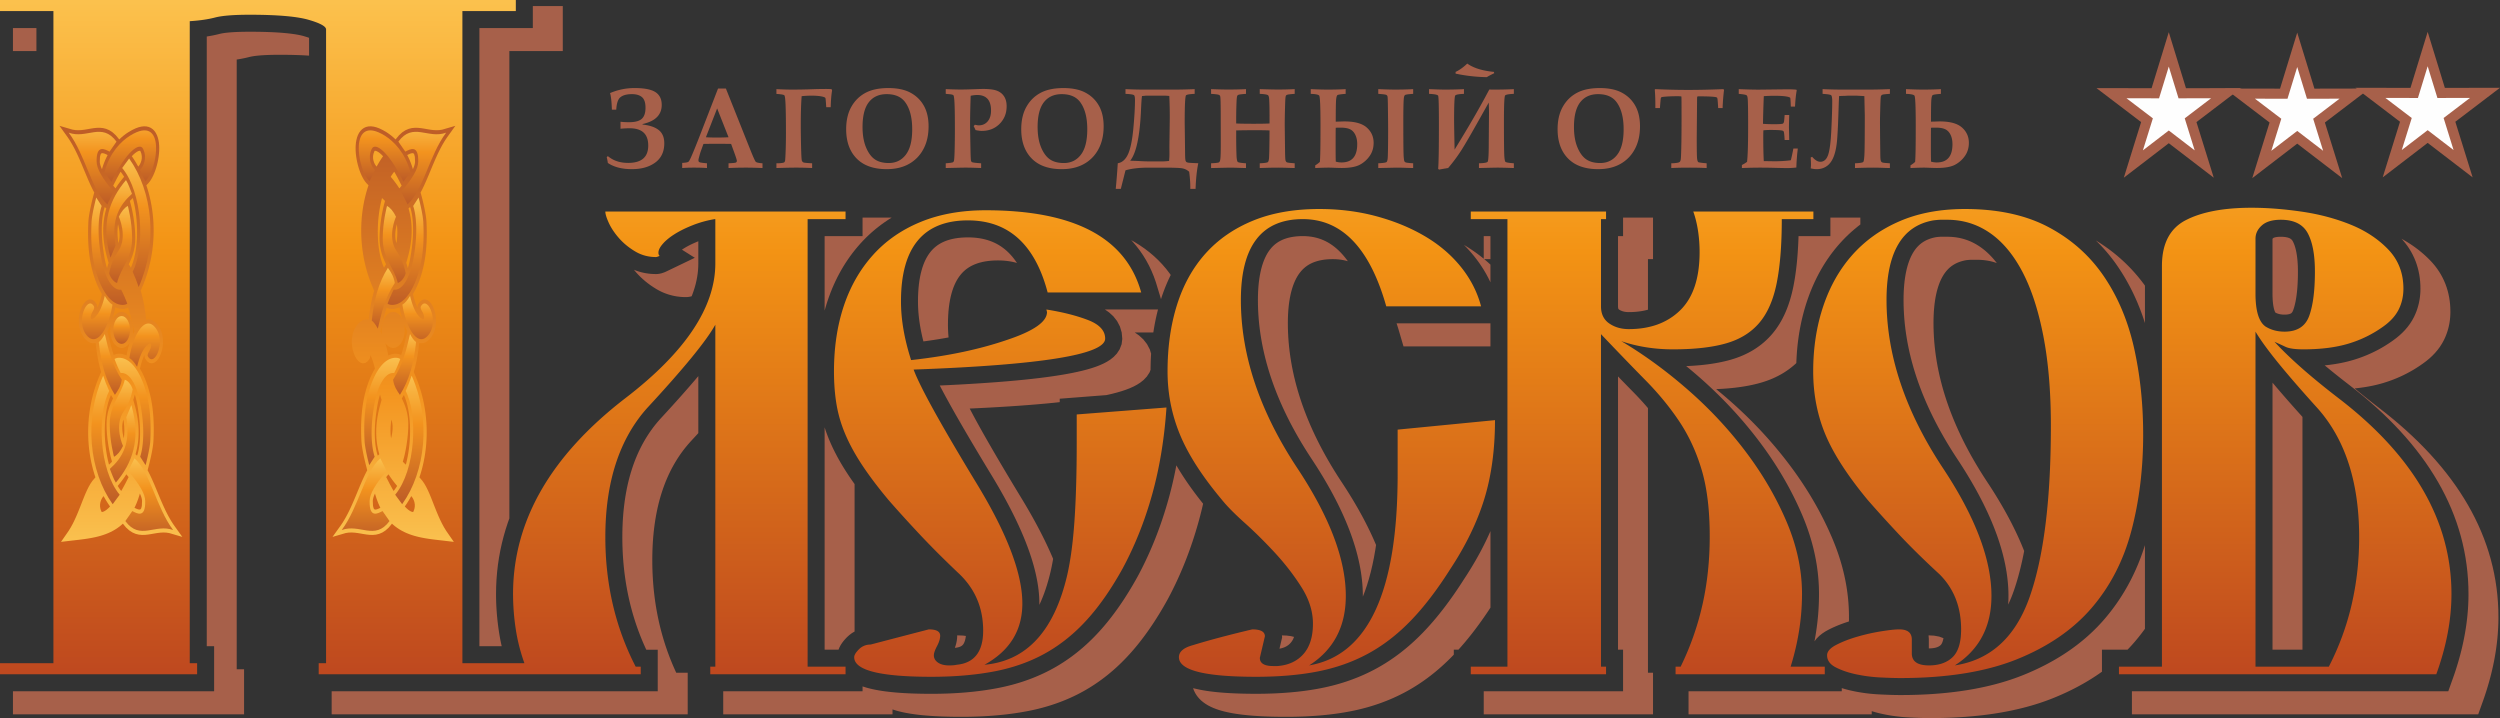 <svg xmlns="http://www.w3.org/2000/svg" xmlns:xlink="http://www.w3.org/1999/xlink" width="17485.645" height="5022.56"><rect width="100%" height="100%" fill="#333333" stroke="none"/><defs><linearGradient id="b" x1=".155" y1="1" x2=".155" y2="-.071" gradientUnits="objectBoundingBox"><stop offset="0" stop-color="#be481f"/><stop offset=".588" stop-color="#f39314"/><stop offset="1" stop-color="#fdca58"/></linearGradient><linearGradient id="a" x1=".155" x2=".155" y2="1.071" gradientUnits="objectBoundingBox"><stop offset="0" stop-color="#bd5c27"/><stop offset=".588" stop-color="#f3931e"/><stop offset="1" stop-color="#fbc958"/></linearGradient><linearGradient id="c" x1=".155" y1="1" x2=".155" y2="-.071" xlink:href="#a"/><linearGradient id="d" x1=".155" y1="1" x2=".155" y2="-.071" xlink:href="#a"/><linearGradient id="e" x1=".154" y1="1" x2=".154" y2="-.071" xlink:href="#a"/><linearGradient id="f" x1=".155" y1="1" x2=".155" y2="-.071" xlink:href="#a"/><linearGradient id="g" x1=".155" y1="1" x2=".155" y2="-.07" xlink:href="#a"/><linearGradient id="h" x1=".154" y1="1" x2=".154" y2="-.071" xlink:href="#a"/><linearGradient id="i" x1=".155" y1="1" x2=".155" y2="-.071" xlink:href="#a"/><linearGradient id="j" x1=".155" y1="1" x2=".155" y2="-.071" xlink:href="#a"/><linearGradient id="k" x1=".154" y1="1" x2=".154" y2="-.071" xlink:href="#a"/><linearGradient id="l" x1=".154" y1="1" x2=".154" y2="-.071" xlink:href="#a"/><linearGradient id="m" x1=".154" y1="1" x2=".154" y2="-.071" xlink:href="#a"/><linearGradient id="n" x1=".155" y1="1" x2=".155" y2="-.071" xlink:href="#a"/><linearGradient id="o" x1=".154" y1="1" x2=".154" y2="-.071" xlink:href="#a"/><linearGradient id="p" x1=".155" y1="1" x2=".155" y2="-.071" xlink:href="#a"/><linearGradient id="q" x1=".155" y1="1" x2=".155" y2="-.071" xlink:href="#a"/><linearGradient id="r" x1=".155" y1="1" x2=".155" y2="-.071" xlink:href="#a"/><linearGradient id="s" x1=".155" y1="1" x2=".155" y2="-.071" xlink:href="#a"/><linearGradient id="t" x1=".155" y1="1" x2=".155" y2="-.071" xlink:href="#a"/><linearGradient id="u" x1=".155" y1="1" x2=".155" y2="-.071" xlink:href="#a"/><linearGradient id="v" x1=".155" y1="1" x2=".155" y2="-.071" xlink:href="#a"/><linearGradient id="w" x1=".155" y1="1" x2=".155" y2="-.071" xlink:href="#a"/><linearGradient id="x" x1=".155" y1="1" x2=".155" y2="-.071" xlink:href="#a"/></defs><path data-name="Path 1" d="M3956.53 3842.24v4432.48h-51.55v77.31h1378.7l209.27-77.31h-582.93V3713.39h373.66v-77.31H1675.87v77.31h373.66v4561.33h-373.66v77.31h1378.7v-77.31h-51.55V3784.26q103.095-6.435 177.18-25.77t241.59-19.33q289.92 0 412.33 35.43t122.41 67.65zM6122 8298.97q-212.235-411.18-212.23-906.37 0-574.755 291.81-901.94 384.645-415.6 477.5-583.61v2391.92h-35.37v53.06h946.16v-53.06h-265.28V5168.689h265.28v-53.06h-1680.1q0 26.535 24.32 79.59t70.75 106.1q46.41 53.07 112.73 92.85 66.33 39.81 145.91 39.79 8.835 0 26.52-8.84-8.835-4.425-8.84-22.11 0-26.52 30.95-61.9 30.96-35.355 84-68.52 53.07-33.15 126.01-61.89a752.3 752.3 0 01152.53-42.01h4.43v309.49q0 459.81-627.82 941.74-787 605.715-786.99 1370.6a1642.322 1642.322 0 0019.89 252.01q19.89 128.22 68.53 256.44h-247.6v53.06h1052.27v-53.06H6122zm1926.31-2144.33q-35.355-110.52-53.05-212.23-17.685-101.685-17.69-198.95 0-565.935 468.65-565.93 424.455 0 557.09 504.04h654.35q-159.166-574.785-1087.64-574.78-256.425 0-455.38 81.8-198.975 81.78-333.82 232.12-134.85 150.315-203.38 355.91t-68.53 457.6q0 123.795 17.68 229.91 17.7 106.11 61.9 210.01 44.22 103.905 117.18 214.44 72.945 110.52 183.47 243.17 88.425 101.685 212.23 234.32t287.38 287.39q163.589 159.165 163.59 393.5 0 221.055-185.7 238.74-17.67 4.425-53.05 4.43-48.63 0-77.38-19.9t-28.73-50.84q0-22.11 22.1-64.11 22.125-42 22.11-72.96 0-44.205-79.58-44.21-119.37 30.96-221.07 57.48t-185.69 48.63q-48.63 0-81.79 33.16t-33.17 55.28q0 137.041 539.4 137.05 243.179 0 439.92-37.59 196.755-37.56 355.92-126t291.8-234.32q132.645-145.92 252.02-362.55 128.221-238.755 205.59-517.29 77.385-278.55 99.48-605.72l-627.82 48.63v203.38q0 309.5-15.48 537.19t-50.85 382.44q-137.055 588.045-579.19 627.82 265.274-145.89 265.29-428.86 0-309.48-309.49-822.36-384.675-632.25-450.98-813.52 1339.65-48.63 1339.66-216.65 0-84-121.59-130.43t-289.6-72.94l4.42 17.68q0 101.685-278.54 194.53-141.48 48.645-307.28 84.01-165.8 35.385-364.76 57.48zm2532.03 2139.91q-92.851 0-92.84-57.48l35.36-150.32q0-48.645-88.42-48.64-243.18 57.48-415.61 110.54-97.26 26.52-97.27 84.01 0 137.041 539.4 137.05 243.18 0 433.29-37.59 190.11-37.56 349.28-123.79 159.166-86.205 298.44-229.9t276.33-360.34q163.605-247.6 238.76-490.76 75.166-243.18 75.15-552.67l-680.88 66.33v313.9q0 1229.13-618.98 1335.24 256.44-163.59 256.43-486.35 0-384.645-344.85-901.95-389.07-592.44-389.07-1167.22 0-565.92 433.28-565.92 411.18 0 583.61 610.14h663.2q-39.81-150.33-141.48-276.34-101.7-126-252.02-214.42t-338.23-139.27q-187.9-50.85-400.13-50.85-265.26 0-464.24 81.8-198.945 81.78-331.6 229.9-132.63 148.11-198.95 358.13-66.315 210-66.32 466.44 0 229.92 86.21 439.92 86.235 210.015 294.02 457.61 53.055 66.315 159.17 161.37t212.22 210.01q106.125 114.96 185.69 240.96 79.589 126.015 79.59 254.23 0 137.07-66.32 212.23t-181.27 84h-30.95zm2293.29-2321.19q172.44 181.275 311.7 322.76t238.75 291.81q99.48 150.315 154.75 338.23t55.26 462.02q0 252.015-50.84 477.5a1965.7 1965.7 0 01-152.54 433.29h-35.37v53.06h1043.43v-53.06h-238.74q79.56-256.44 79.58-508.45 0-252.015-108.33-506.24-108.315-254.22-285.17-488.55t-404.55-433.29q-227.685-198.96-466.45-340.43 168.015 57.465 362.55 57.47 225.5 0 371.39-42t232.11-143.7q86.235-101.685 121.59-278.54 35.37-176.85 35.38-446.55h221.06v-53.06h-840.04q22.1 61.905 33.15 134.86a988.33 988.33 0 0111.05 148.11q0 274.125-134.84 406.76T13068.169 5938q-79.589 0-137.07-39.79-57.464-39.81-57.47-119.38v-610.14h35.38v-53.06h-946.17v53.06h256.43v3130.28h-256.43v53.06h946.17v-53.06h-35.38V5973.359zm2368.46 1680.1q150.3 150.315 150.31 384.65 0 137.07-59.69 194.55-59.685 57.464-165.79 57.47-119.37 0-119.38-84.01v-97.26q0-70.74-88.42-70.75-39.8 0-123.8 13.27a1373.028 1373.028 0 00-168.01 37.58q-84.015 24.315-148.11 57.47t-64.11 72.96q0 53.041 59.68 84 59.7 30.945 141.49 48.64a1047.767 1047.767 0 00168.01 22.1q86.2 4.425 143.69 4.42 490.755 0 817.94-132.64 327.166-132.63 521.71-360.33t276.33-539.4q81.809-311.7 81.8-669.83 0-322.74-64.119-607.92-64.1-285.18-212.211-501.82-148.11-216.66-386.87-342.66t-583.61-126q-256.425 0-453.18 84t-331.6 234.33q-134.851 150.33-205.59 360.34t-70.74 457.6q0 234.345 84 437.72t296.23 459.81q88.425 101.685 212.23 234.32 123.779 132.645 291.81 287.39zm-44.22-2475.93q35.355-4.425 53.06-4.42h44.2q163.589 0 296.24 90.63 132.63 90.645 227.69 269.7t148.11 450.98q53.055 271.905 53.06 630.03 0 773.745-148.12 1195.97t-523.92 479.71q256.44-163.59 256.43-486.35 0-384.645-344.85-901.95-389.07-592.44-389.07-1167.22 0-499.59 327.17-557.08zM17584 6026.42q39.794 17.685 77.381 35.38 37.576 17.67 126 17.68 181.274 0 313.92-39.79 132.63-39.81 243.16-119.38 75.164-53.055 108.33-119.37 33.149-66.33 33.16-145.91 0-163.59-106.109-274.11-106.11-110.55-265.279-174.65t-344.859-90.64q-185.7-26.52-344.869-26.52-291.794 0-459.811 86.21-168 86.205-168.01 320.54v2803.11h-300.65v53.06h2219.49q106.11-291.81 106.119-561.51 0-764.88-791.41-1370.6-287.385-221.07-446.561-393.5zm-132.631 2272.55V5955.681q53.039 88.425 159.16 218.85 106.11 130.44 274.119 316.13 291.809 327.18 291.811 901.94 0 495.18-212.23 906.37zm0-2993.22q0-53.055 44.2-92.85 44.221-39.795 132.65-39.79 137.054 0 187.9 92.85t50.84 269.7q0 198.96-39.789 309.49t-172.43 110.53q-75.164 0-132.631-35.37-70.755-48.63-70.74-229.9z" fill="url(#b)" transform="translate(-1675.87 -3636.08)"/><path data-name="Path 2" d="M4716 2070.06l13.27 2.42 13.44 1.99 13.54 1.54 13.56 1.09 13.6.64 16.37.28 12.6-.78 12.8-2.02 10.83-2.58 1.59-.47 4.73-11.85 8.94-24.95 7.83-24.75 6.75-24.59 5.68-24.38 4.62-24.15 3.56-24.02 2.54-23.9 1.51-23.81.55-24.97v-153.3l-10.38 4.19-15.11 6.45-14.36 6.49-13.74 6.55-12.96 6.54-12.17 6.53-11.43 6.52-10.84 6.59-10.19 6.55-3.5 2.39 90.11 56.66-199.75 96-7.36 3.31-7.81 3.18-8.61 3.12-9.68 2.93-10.84 2.58-12.79 2.02-12.61.77-16.36-.27-13.61-.64-13.56-1.1-13.54-1.53-13.44-2-13.27-2.41-13.26-2.89-13.23-3.36-13.07-3.82-12.83-4.23-12.68-4.67-7.52-3.07 1.44 1.81 13.83 16.28 14.99 16.46 16.01 16.13 16.67 15.49 17.39 14.9 17.99 14.24 18.63 13.6 19.25 13.03 19.92 12.43 11.76 6.77 11.97 6.4 12.17 5.97 12.41 5.58 12.58 5.12 12.68 4.68 12.83 4.22 13.07 3.83 13.22 3.35 13.27 2.89zM3562.59 3626.13V357.36h373.67V42.2h-209.48v154.02H3353.1v4323.5h156.04l-1.63-7-3.83-17.55-3.6-17.62-3.35-17.64-3.11-17.66-2.8-17.43-2.61-17.2-2.4-17.09-2.26-17.04-2.07-17-1.91-16.99-1.75-16.98-1.58-16.96-1.41-16.85-1.26-16.81-1.09-16.89-.93-16.92-.74-16.77-.59-16.78-.41-16.77-.25-16.71-.07-17.29.81-50.83 2.5-51.22 4.15-50.96 5.84-50.62 7.48-50.36 9.18-50 10.83-49.68 12.53-49.3 14.13-48.95 15.82-48.61 9.83-27.11zM90.56 196.22v161.14h164.18V196.22zm0 4638.66v161.14h1616.56v-315.16h-51.54V416.399l6.46-.99 12.15-2 11.95-2.12 11.89-2.26 11.69-2.4 11.53-2.52 11.26-2.68 9.86-2.44 7.52-1.85 6.99-1.48 8.17-1.5 9.24-1.49 10.19-1.42 11.08-1.32 12.1-1.23 13.09-1.13 13.91-1.02 14.74-.9 15.63-.76 16.47-.64 17.24-.5 18.03-.34 18.91-.21 19.91-.07 17.36.01 17.07.11 16.78.17 16.58.25 16.07.27 15.68.38 15.39.43 15.14.52 14.77.55 14.33.62 13.88.68 13.62.78 13.41.81 6.07.42V264.47l-11.92-4.18-25.17-7.71-5.27-1.49-5.92-1.53-6.55-1.59-7.13-1.58-7.42-1.57-7.76-1.5-8.29-1.49-8.72-1.46-9.22-1.45-9.49-1.36-9.76-1.32-10.26-1.26-10.84-1.25-11.04-1.18-11.33-1.11-11.85-1.04-12.3-1.03-12.42-.92-12.9-.88-13.4-.81-13.63-.79-13.88-.68-14.33-.61-14.77-.55-15.14-.52-15.39-.43-15.67-.38-16.08-.28-16.58-.25-16.78-.16-17.07-.11-17.36-.01-19.91.07-18.91.2-18.03.35-17.24.5-16.47.64-15.63.76-14.73.89-13.92 1.02-13.09 1.13-12.09 1.24-11.09 1.32-10.19 1.42-9.24 1.48-8.17 1.5-6.98 1.49-7.53 1.84-9.86 2.45-11.26 2.68-11.52 2.52-11.69 2.4-11.9 2.26-11.95 2.12-12.14 2-6.47.98v4264.47h51.54v315.16H90.561zm2229.13 0v161.14h2490.24v-290.9h-80.16l-4.01-8.56-11.05-24.58-10.68-24.74-10.26-24.9-9.91-25.05-9.48-25.17-9.13-25.39-8.72-25.53-8.36-25.71-7.95-25.82-7.58-25.97-7.17-26.16-6.82-26.32-6.38-26.49-6.05-26.68-5.64-26.81-5.26-26.99-4.86-27.15-4.5-27.33-4.08-27.49-3.72-27.67-3.31-27.85-2.94-28.06-2.54-28.16-2.15-28.36-1.76-28.55-1.38-28.7-.95-28.9-.61-29.1-.18-29.19.25-33.89.81-33.18 1.35-32.71 1.88-32.17 2.39-31.63 2.93-31.06 3.46-30.55 3.99-30.08 4.47-29.51 5.01-28.92 5.49-28.43 6.04-27.89 6.49-27.39 7.03-26.75 7.53-26.33 8.05-25.85 8.49-25.31 9.02-24.76 9.46-24.29 9.99-23.77 10.45-23.29 10.95-22.75 11.4-22.31 11.92-21.81 12.42-21.42 12.85-20.89 13.31-20.38 13.87-19.97 14.33-19.57 14.83-19.08 15.3-18.65 15.75-18.1 22.62-24.55 23.38-25.44 14.46-15.84v-398.74l-3.35 3.99-17.28 20.38-17.87 20.81-18.35 21.27-18.93 21.71-19.49 22.23-20.06 22.67-20.61 23.14-21.15 23.57-21.73 24.08-22.28 24.55-22.85 25.03-23.38 25.44-22.62 24.56-15.74 18.1-15.31 18.65-14.83 19.07-14.33 19.58-13.87 19.97-13.3 20.38-12.86 20.88-12.42 21.42-11.91 21.81-11.41 22.31-10.95 22.75-10.44 23.3-9.99 23.76-9.47 24.3-9.01 24.76-8.49 25.31-8.06 25.85-7.52 26.33-7.03 26.75-6.49 27.38-6.05 27.89-5.49 28.44-5.01 28.92-4.47 29.51-3.98 30.07-3.46 30.55-2.94 31.07-2.39 31.63-1.88 32.17-1.34 32.7-.81 33.18-.25 33.9.18 29.18.6 29.1.95 28.9 1.38 28.71 1.76 28.54 2.16 28.37 2.53 28.16 2.95 28.05 3.3 27.86 3.73 27.67 4.08 27.48 4.49 27.33 4.87 27.15 5.25 27 5.64 26.8 6.05 26.69 6.39 26.49 6.81 26.31 7.17 26.17 7.58 25.97 7.96 25.82 8.36 25.71 8.71 25.52 9.14 25.39 9.47 25.18 9.91 25.04 10.26 24.91 10.68 24.73 11.05 24.59 4.01 8.56h80.17v290.9H2319.691zm2738.74 0v161.14h1184.02v-34.33l7.77 2.71 19.26 5.92 20.05 5.45 20.69 4.93 21.41 4.51 22.17 4.1 23 3.75 23.82 3.39 24.7 3.07 25.57 2.74 26.51 2.43 27.38 2.13 28.36 1.85 29.27 1.53 30.28 1.27 31.21.97 32.16.7 33.16.43 34.21.14 15.81-.06 15.54-.11 15.53-.19 15.64-.26 15.35-.37 15.2-.4 15.21-.5 15.25-.56 15.13-.68 14.98-.72 14.76-.83 14.8-.85 14.86-.98 14.65-1.04 14.39-1.12 14.53-1.17 14.52-1.29 14.24-1.35 14.22-1.42 14.26-1.51 14.03-1.61 13.86-1.64 13.9-1.74 13.98-1.83 13.78-1.92 13.64-1.98 13.47-2.07 13.5-2.13 13.45-2.23 13.32-2.3 13.16-2.38 13.5-2.49 26.37-5.3 26.24-5.75 25.97-6.2 25.78-6.65 25.45-7.12 25.18-7.52 24.87-8 24.66-8.43 24.37-8.92 24.04-9.34 23.74-9.8 23.53-10.25 23.2-10.74 22.85-11.13 22.55-11.6 22.36-12.08 22.04-12.58 21.76-13.02 21.52-13.53 21.29-14.01 21.04-14.52 20.75-14.96 20.5-15.44 20.33-15.95 20.03-16.46 19.71-16.84 19.48-17.34 19.27-17.82 18.97-18.29 18.69-18.69 18.42-19.17 18.24-19.65 17.97-20.16 17.75-20.61 17.59-21.16 17.47-21.72 17.27-22.24 17.12-22.72 16.96-23.29 16.84-23.82 16.66-24.38 16.52-24.87 16.33-25.37 16.22-25.88 16.08-26.46 15.94-26.98 15.77-27.47 15.97-28.53 8.71-16.44 8.26-15.76 8.14-15.9 8.08-15.97 7.93-16.06 7.83-16.07 7.73-16.21 7.66-16.29 7.52-16.41 7.4-16.38 7.29-16.47 7.26-16.63 7.07-16.7 6.98-16.65 6.88-16.79 6.83-16.94 6.69-17.06 6.57-17.03 6.44-17.11 6.35-17.13 6.27-17.32 6.16-17.36 6.01-17.4 5.96-17.51 5.83-17.66 5.72-17.61 5.59-17.67 5.55-17.84 5.41-17.95 5.3-17.89 5.18-17.99 5.13-18.13 5.03-18.41 4.87-18.36 4.75-18.39 4.67-18.53 4.55-18.68 4.43-18.71 3.38-14.8-11.8-14.76-12.45-15.83-12.22-15.75-12.05-15.79-11.76-15.66-11.53-15.62-11.27-15.52-11.09-15.52-10.84-15.46-10.62-15.42-10.38-15.4-10.12-15.28-9.9-15.24-9.69-15.23-9.46-15.2-9.2-15.14-8.98-15.08-3.85-6.64-1.49 7.95-3.77 19.3-3.83 19.1-3.96 19.04-4.09 19.1-4.22 18.92-4.29 18.79-4.44 18.71-4.54 18.68-4.68 18.53-4.74 18.38-4.88 18.36-5.03 18.41-5.12 18.14-5.19 17.98-5.29 17.9-5.41 17.95-5.56 17.83-5.59 17.68-5.72 17.61-5.82 17.66-5.96 17.51-6.02 17.39-6.16 17.37-6.27 17.31-6.35 17.14-6.43 17.1-6.58 17.03-6.68 17.07-6.84 16.93-6.87 16.8-6.98 16.64-7.08 16.7-7.26 16.64-7.29 16.47-7.39 16.38-7.53 16.41-7.66 16.29-7.73 16.21-7.82 16.07-7.94 16.05-8.07 15.97-8.15 15.9-8.25 15.76-8.72 16.45-15.97 28.53-15.77 27.47-15.94 26.97-16.07 26.46-16.23 25.88-16.32 25.38-16.52 24.87-16.66 24.38-16.84 23.82-16.96 23.28-17.13 22.73-17.27 22.24-17.47 21.71-17.59 21.16-17.75 20.61-17.97 20.17-18.23 19.65-18.42 19.17-18.7 18.68-18.97 18.29-19.26 17.83-19.48 17.34-19.72 16.84-20.03 16.46-20.32 15.95-20.5 15.43-20.76 14.96-21.03 14.52-21.29 14.01-21.53 13.54-21.76 13.02-22.04 12.58-22.36 12.07-22.54 11.61-22.86 11.13-23.19 10.74-23.54 10.25-23.73 9.8-24.05 9.34-24.37 8.92-24.65 8.43-24.88 8-25.18 7.52-25.45 7.12-25.78 6.65-25.96 6.19-26.25 5.76-26.36 5.29-13.5 2.5-13.17 2.38-13.32 2.29-13.45 2.24-13.5 2.13-13.47 2.07-13.64 1.97-13.77 1.93-13.99 1.83-13.9 1.74-13.86 1.64-14.03 1.6-14.26 1.51-14.22 1.43-14.24 1.34-14.52 1.3-14.53 1.17-14.39 1.11-14.65 1.05-14.85.98-14.81.85-14.76.82-14.97.73-15.14.68-15.25.55-15.21.5-15.2.41-15.35.37-15.64.26-15.53.19-15.53.11-15.82.06-34.2-.15-33.17-.43-32.16-.7-31.2-.96-30.28-1.27-29.28-1.54-28.35-1.84-27.39-2.13-26.51-2.44-25.57-2.73-24.7-3.07-23.82-3.39-23-3.76-22.17-4.09-21.4-4.52-20.7-4.92-20.05-5.45-19.25-5.92-7.78-2.71v34.33h-974.53zm3992.37-380.26l-22.07-5.5-30.23-3.84-32.44-1.18 1.6 13.22-18.75 79.67 4.49-.81 7.93-1.76 7.42-2.03 6.97-2.23 6.48-2.44 6.03-2.59 5.59-2.78 5.47-3.07 5.23-3.31 4.87-3.42 4.63-3.67 4.65-4.06 4.59-4.48 4.19-4.48 3.72-4.48 3.62-4.89 3.44-5.23 3.23-5.5 3.07-5.98 3-6.66 2.82-7.19.45-1.31zm-705.96 358.27l4.7 14.15 10.2 21.07 12.26 19.07 13.91 17.02 14.97 14.95 15.79 13.08 16.24 11.42 16.82 10.13 17.22 8.94 17.68 8.01 18.14 7.18 18.64 6.49 19.25 5.92 20.05 5.45 20.7 4.93 21.4 4.51 22.17 4.1 23 3.75 23.82 3.39 24.7 3.07 25.57 2.74 26.51 2.43 27.39 2.13 28.35 1.85 29.28 1.53 30.28 1.27 31.2.97 32.16.7 33.17.43 34.2.14 15.82-.06 15.52-.11 15.51-.19 15.56-.26 15.32-.37 15.15-.4 15.13-.5 15.16-.56 15.02-.68 14.86-.74 14.65-.81 14.67-.86 14.7-.98 14.49-1.04 14.22-1.12 14.36-1.17 14.33-1.29 14.05-1.36 13.98-1.43 14.02-1.51 13.82-1.62 13.63-1.64 13.6-1.73 13.73-1.85 13.48-1.93 13.37-1.99 13.19-2.08 13.17-2.13 13.12-2.26 12.99-2.3 12.82-2.4 13.14-2.51 25.5-5.3 25.42-5.71 25.23-6.16 25.01-6.56 24.77-7.02 24.52-7.41 24.27-7.85 24.13-8.26 23.88-8.76 23.58-9.12 23.27-9.54 23.13-9.96 22.89-10.44 22.59-10.83 22.3-11.23 22.21-11.72 21.97-12.24 21.74-12.65 21.51-13.13 21.39-13.63 21.18-14.14 20.97-14.57 20.73-15.04 20.62-15.54 20.34-16.02 20.13-16.43 19.92-16.92 19.74-17.34 19.55-17.87 19.33-18.28 19.06-18.69 18.96-19.18 7.09-7.45v-34.86h32.5l16.34-18.28 18.51-21.26 18.41-21.85 18.33-22.31 18.27-22.89 18.26-23.47 18.14-24.01 18.09-24.5 18.02-25.06 18.03-25.64 17.93-26.18 17.88-26.69 7.73-11.81v-535.4l-3.37 7.72-7.32 16.31-7.45 16.26-7.66 16.28-7.85 16.37-8.05 16.33-8.17 16.22-8.34 16.21-8.53 16.3-8.76 16.32-8.88 16.23-9.03 16.2-9.25 16.3-9.45 16.3-9.59 16.22-9.74 16.18-9.89 16.21-10.14 16.27-10.28 16.25-10.43 16.18-10.03 15.33-17.18 26.83-17.83 27.25-17.87 26.68-17.94 26.19-18.03 25.64-18.01 25.06-18.09 24.5-18.15 24.01-18.26 23.46-18.26 22.9-18.34 22.31-18.41 21.84-18.51 21.27-18.55 20.75-18.65 20.14-18.73 19.7-18.95 19.18-19.07 18.68-19.32 18.28-19.55 17.88-19.74 17.34-19.92 16.92-20.14 16.42-20.34 16.02-20.62 15.55-20.73 15.04-20.96 14.57-21.18 14.14-21.4 13.63-21.51 13.13-21.74 12.65-21.97 12.24-22.21 11.71-22.3 11.24-22.58 10.82-22.9 10.44-23.13 9.97-23.27 9.54-23.57 9.12-23.88 8.75-24.13 8.27-24.27 7.85-24.53 7.41-24.77 7.01-25.01 6.57-25.22 6.16-25.43 5.71-25.5 5.3-13.14 2.51-12.82 2.4-12.98 2.3-13.12 2.26-13.18 2.12-13.19 2.09-13.37 1.98-13.48 1.94-13.73 1.84-13.6 1.74-13.63 1.64-13.82 1.62-14.02 1.51-13.97 1.43-14.06 1.35-14.33 1.3-14.35 1.16-14.23 1.12-14.48 1.05-14.7.97-14.68.87-14.65.81-14.85.74-15.02.68-15.17.55-15.12.5-15.15.41-15.32.37-15.57.26-15.51.19-15.52.11-15.81.06-34.21-.15-33.17-.43-32.15-.7-31.21-.96-30.28-1.27-29.28-1.54-28.35-1.84-27.39-2.13-26.5-2.44-25.57-2.73-24.7-3.07-23.83-3.39-23-3.76-22.16-4.09-21.41-4.52-20.69-4.92-6.39-1.74zm2032.76 21.99v161.14h1184.02v-290.9h-35.38V2854.369l-8.06-9.49-14.81-17.04-15.1-16.98-15.4-16.92-15.7-16.84-16.04-16.84-16.59-17.03-17.44-17.74-17.88-18.25-18.17-18.58-18.41-18.87-18.67-19.18-17.21-17.72v1911.09h35.38v290.9h-974.54zm1432.521 0v161.14h1281.27v-22.09l5.28 1.68 11 3.29 11.16 3.16 11.23 3 11.41 2.9 11.61 2.76 11.71 2.62 11.53 2.41 11.44 2.3 11.51 2.16 11.54 2.06 11.53 1.94 11.6 1.83 11.62 1.71 11.79 1.63 11.72 1.46 11.65 1.37 11.82 1.25 11.86 1.13 11.71 1 11.84.93 11.94.77 11.75.68 11.14.54 10.73.53 10.5.46 10.31.45 10.07.39 9.77.39 9.58.34 9.63.32 9.32.25 8.9.24 8.76.2 8.67.17 8.43.13 8.28.11 8.05.04 7.96.03 31.46-.15 31.22-.4 30.91-.68 30.66-.94 30.32-1.22 30.03-1.47 29.73-1.76 29.48-2.01 29.19-2.31 28.82-2.57 28.53-2.85 28.31-3.11 27.95-3.4 27.68-3.67 27.38-3.94 27.15-4.23 26.83-4.53 26.47-4.78 26.2-5.08 25.97-5.35 25.63-5.67 25.3-5.91 25.03-6.21 24.82-6.5 24.48-6.83 24.13-7.06 23.89-7.39 23.63-7.68 23.26-7.99 22.96-8.25 22.65-8.55 22.36-8.82 21.83-9.04 21.4-9.13 21.12-9.35 20.99-9.58 20.68-9.82 20.42-9.97 20.16-10.22 19.97-10.44 19.71-10.68 19.43-10.85 19.14-11.07 18.94-11.27 18.73-11.56 18.41-11.73 18.13-11.91 17.98-12.21 17.68-12.44 2.77-2.01v-153.99h179l9.369-9.75 14.18-15.21 13.85-15.43 13.641-15.64 13.25-15.79 12.9-15.81 12.631-15.94 12.5-16.2 12.211-16.44 7.131-9.83v-585.01l-3.061 9.86-6.619 20.27-6.82 20.04-7.07 19.86-7.3 19.8-7.6 19.63-7.82 19.45-8.051 19.23-8.311 19.14-8.561 18.94-8.76 18.75-9.039 18.59-9.279 18.53-9.59 18.31-9.75 18.1-10.029 17.9-10.24 17.79-10.561 17.66-10.76 17.41-10.949 17.18-11.26 17.14-11.539 16.94-11.7 16.7-11.939 16.48-12.221 16.44-12.49 16.19-12.631 15.95-12.91 15.81-13.25 15.79-13.641 15.64-13.85 15.42-14.18 15.21-14.43 15.03-14.75 14.81-14.96 14.55-15.21 14.31-15.57 14.2-15.89 13.98-16.05 13.69-16.32 13.45-16.58 13.27-16.91 13.07-17.11 12.82-17.35 12.58-17.69 12.44-17.98 12.2-18.12 11.92-18.41 11.72-18.73 11.56-18.95 11.28-19.13 11.07-19.44 10.85-19.7 10.68-19.98 10.44-20.16 10.21-20.42 9.98-20.68 9.81-20.99 9.59-21.12 9.34-21.4 9.14-21.83 9.04-22.36 8.82-22.64 8.55-22.97 8.24-23.26 7.99-23.63 7.69-23.89 7.38-24.13 7.07-24.48 6.82-24.82 6.51-25.03 6.21-25.29 5.91-25.63 5.67-25.98 5.35-26.19 5.08-26.48 4.78-26.83 4.53-27.15 4.22-27.37 3.95-27.69 3.66-27.95 3.41-28.3 3.11-28.53 2.84-28.83 2.57-29.18 2.32-29.49 2.01-29.73 1.76-30.03 1.46-30.32 1.23-30.66.94-30.91.68-31.22.4-31.45.14-7.97-.02-8.05-.05-8.28-.11-8.43-.13-8.67-.16-8.75-.2-8.91-.24-9.31-.25-9.64-.32-9.58-.35-9.76-.38-10.08-.39-10.31-.45-10.5-.47-10.73-.52-11.14-.55-11.75-.68-11.94-.77-11.83-.93-11.72-.99-11.85-1.13-11.82-1.25-11.66-1.37-11.71-1.46-11.8-1.63-11.62-1.72-11.59-1.83-11.54-1.94-11.54-2.05-11.51-2.17-11.44-2.29-11.52-2.42-11.72-2.61-11.6-2.76-11.42-2.9-11.23-3-11.15-3.16-11-3.3-5.28-1.68v22.1h-1071.79zm3101.029 0v161.14h2422.21l34.891-97.62 6.7-19.23 6.43-19.16 6.27-19.14 6.051-19.19 5.84-19.11 5.6-19.06 5.439-19.1 5.18-19.12 4.961-18.93 4.75-18.95 4.551-19 4.32-18.94 4.09-18.82 3.9-18.87 3.7-18.91 3.43-18.88 3.221-18.75 2.99-18.68 2.811-18.73 2.57-18.74 2.34-18.66 2.119-18.57 1.92-18.63 1.67-18.64 1.461-18.47 1.24-18.51 1.01-18.5.779-18.45.561-18.33.35-18.37.131-18.97-.85-50.95-2.5-51.23-4.189-50.97-5.881-50.68-7.551-50.35-9.211-50-10.91-49.7-12.57-49.34-14.27-49.01-15.91-48.58-17.57-48.21-19.2-47.81-20.881-47.43-22.471-46.99-24.119-46.58-25.721-46.15-27.35-45.73-28.91-45.3-30.51-44.88-32.08-44.42-33.65-44-35.23-43.57-36.76-43.15-38.289-42.68-39.85-42.3-41.381-41.86-42.92-41.46-44.42-41.03-45.971-40.64-47.48-40.22-48.98-39.81-49.859-38.92-17.93-13.85-17.26-13.4-17-13.34-16.76-13.22-16.48-13.09-16.211-13-15.971-12.91-15.7-12.79-15.461-12.7-15.18-12.59-4.279-3.58 14.26-1.42 21.99-2.57 21.6-2.97 21.23-3.29 20.9-3.66 20.711-4.02 20.359-4.44 20.02-4.78 19.68-5.18 19.381-5.53 18.92-5.92 18.6-6.19 18.391-6.57 18.26-6.9 18.141-7.34 17.85-7.63 17.67-8 17.631-8.39 17.369-8.79 17.1-9.06 16.91-9.45 16.789-9.82 16.561-10.19 16.32-10.49 16.09-10.83 16.18-11.39 21.82-16.22 21.68-17.88 20.41-18.85 19.211-19.88 17.8-20.94 16.33-21.9 14.73-22.93 12.539-22.9 6.109-12.78 5.189-11.64 4.82-11.84 4.49-11.97 4.141-12.2 3.76-12.23 3.391-12.32 3.07-12.59 2.65-12.65 2.311-12.6 1.91-12.73 1.58-12.73 1.211-12.92.881-12.89.52-12.95.2-13.51-.539-24.83-1.539-24.89-2.65-24.69-3.721-24.39-4.85-24.11-5.939-23.71-7.09-23.33-8.211-22.92-9.391-22.54-10.461-21.92-11.561-21.37-12.631-20.78-13.711-20.2-14.68-19.47-15.68-18.84-16.26-17.73-16.23-16.43-16.33-15.63-16.8-15.16-17.23-14.71-17.77-14.32-18.2-13.82-18.561-13.32-19.01-12.89-19.48-12.44-19.83-11.98-20.3-11.52-3.07-1.64 9.58 10.45 15.68 18.84 14.689 19.47 13.711 20.2 12.631 20.78 11.561 21.37 10.449 21.92 9.4 22.53 8.2 22.93 7.09 23.32 5.949 23.72 4.85 24.1 3.711 24.39 2.65 24.69 1.551 24.89.529 24.84-.2 13.51-.51 12.95-.881 12.89-1.221 12.91-1.58 12.74-1.91 12.72-2.311 12.61-2.65 12.64-3.07 12.6-3.391 12.32-3.76 12.22-4.131 12.2-4.5 11.98-4.82 11.83-5.18 11.65-6.109 12.78-12.551 22.89-14.721 22.93-16.33 21.91-17.811 20.94-19.2 19.87-20.42 18.85-21.68 17.89-21.811 16.22-16.189 11.38-16.09 10.84-16.32 10.49-16.561 10.19-16.779 9.82-16.91 9.44-17.1 9.07-17.381 8.78-17.619 8.4-17.68 7.99-17.85 7.64-18.131 7.33-18.27 6.9-18.391 6.58-18.6 6.18-18.92 5.93-19.381 5.53-19.67 5.18-20.029 4.78-20.359 4.44-20.7 4.02-20.91 3.66-21.23 3.28-21.6 2.97-21.98 2.57-14.26 1.43 4.279 3.58 15.17 12.58 15.461 12.7 15.7 12.8 15.971 12.9 16.211 13 16.48 13.1 16.76 13.22 17.01 13.33 17.25 13.4 17.939 13.86 49.85 38.91 48.99 39.82 47.471 40.22 45.98 40.64 44.42 41.02 42.92 41.46 41.369 41.86 39.85 42.3 38.3 42.69 36.76 43.14 35.221 43.58 33.66 44 32.07 44.42 30.52 44.88 28.91 45.3 27.34 45.73 25.721 46.15 24.119 46.57 22.48 47 20.869 47.43 19.211 47.81 17.561 48.21 15.91 48.58 14.27 49.01 12.57 49.34 10.91 49.7 9.221 50 7.551 50.35 5.869 50.67 4.189 50.97 2.51 51.24.84 50.94-.131 18.97-.34 18.38-.561 18.32-.789 18.46-1.01 18.49-1.23 18.52-1.471 18.47-1.66 18.63-1.93 18.64-2.119 18.56-2.34 18.66-2.57 18.75-2.8 18.73-3 18.68-3.211 18.74-3.439 18.89-3.7 18.91-3.9 18.87-4.09 18.81-4.32 18.95-4.551 18.99-4.75 18.96-4.961 18.93-5.18 19.11-5.439 19.1-5.6 19.07-5.84 19.11-6.051 19.19-6.27 19.14-6.43 19.16-6.7 19.23-34.891 97.62h-2212.717zm91.17-2837.28l-1.961-2.73-10.84-14.61-10.961-14.33-11.18-14.16-11.359-13.96-11.609-13.84-11.779-13.59-11.98-13.38-12.189-13.22-12.4-13.02-12.57-12.81-12.8-12.64-13.01-12.46-13.18-12.21-13.289-11.96-13.58-11.86-13.82-11.68-13.93-11.39-14.051-11.17-14.35-11.05-14.551-10.86-14.73-10.6-14.811-10.37-15.1-10.22-15.25-10-15.46-9.8-12.85-7.89 2.48 2.37 12.79 12.64 12.57 12.81 12.41 13.02 12.189 13.23 11.971 13.38 11.789 13.59 11.6 13.83 11.359 13.96 11.18 14.17 10.971 14.33 10.83 14.6 10.58 14.78 10.35 14.91 10.039 14.91 9.811 14.96 9.66 15.14 9.51 15.34 9.3 15.45 9.1 15.58 8.881 15.62 8.779 15.87 8.561 16.01 8.381 16.12 8.189 16.24 8.051 16.44 7.8 16.51 7.631 16.6 7.461 16.78 7.33 17 7.08 17.09 6.891 17.13 6.711 17.26 6.57 17.51 6.369 17.6 6.16 17.66 5.99 17.8 5.84 18.02.43 1.38V1997.6zm-1409.45 2465.77l-30.02-10.93-35.36-6.53-32.63-1.71-6.14.11 1.96 23.48v67.19l2.18.1 7.09-.13 8.38-.45 7.86-.71 7.16-.93 6.58-1.15 6.12-1.35 5.59-1.5 4.94-1.57 4.53-1.7 4.31-1.88 3.8-1.89 3.37-1.9 3.15-2.03 3.03-2.2 2.99-2.43 2.34-2.12 1.37-1.41 1.32-1.6 1.59-2.21 1.66-2.67 1.84-3.42 2.02-4.39 2.06-5.19 2.01-5.98 1.93-6.99 1.86-8 1.11-5.91zm-660.96-116.71l.22-14.12.09-16.99-.11-17.34-.35-17.37-.59-17.33-.81-17.36-1.06-17.35-1.27-17.37-1.54-17.33-1.72-17.35-2-17.38-2.19-17.28-2.44-17.37-2.66-17.28-2.89-17.36-3.14-17.37-3.35-17.28-3.58-17.29-3.83-17.36-4.06-17.32-4.27-17.23-4.49-17.28-4.74-17.22-4.93-17.23-5.19-17.25-5.38-17.19-5.64-17.23-5.83-17.15-6.09-17.26-6.3-17.16-6.51-17.15-6.75-17.17-6.95-17.08-7.12-17.02-7.28-16.87-7.36-16.71-7.5-16.68-7.65-16.61-7.78-16.55-7.87-16.46-8.05-16.51-8.21-16.46-8.35-16.41-8.44-16.29-8.6-16.32-8.76-16.28-8.91-16.23-9-16.12-9.15-16.11-9.31-16.11-9.45-16.01-9.55-15.98-9.74-15.97-9.88-15.91-10-15.85-10.09-15.76-10.26-15.76-10.41-15.72-10.55-15.69-10.66-15.58-10.8-15.56-10.96-15.55-11.11-15.52-11.2-15.37-11.33-15.38-11.5-15.35-11.6-15.26-11.68-15.15-11.8-15.12-11.89-15.02-11.97-14.92-12.09-14.87-12.2-14.8-12.26-14.7-12.43-14.69-12.54-14.63-12.6-14.47-12.63-14.36-12.84-14.42-12.95-14.32-13-14.18-13.09-14.12-13.24-14.07-13.3-13.99-13.47-13.96-13.52-13.83-13.6-13.74-13.71-13.7-13.87-13.65-13.87-13.5-14.04-13.5-14.16-13.42-14.24-13.32-14.29-13.22-14.46-13.22-14.55-13.11-14.62-13.02-14.68-12.9-14.77-12.85-14.78-12.7-14.73-12.52-14.75-12.43-14.85-12.35-14.83-12.23-1.54-1.26 21.92-.96 27.09-1.58 26.52-1.94 25.97-2.3 25.51-2.65 24.97-3.04 24.43-3.43 23.88-3.81 23.45-4.19 22.9-4.62 22.37-4.99 21.85-5.43 21.65-5.91 21.44-6.56 21.08-7.15 20.7-7.79 20.36-8.42 19.92-9.1 19.44-9.69 18.96-10.32 18.61-11.01 18.1-11.72 17.53-12.28 16.97-12.92 16.51-13.57 15.98-14.28 2.63-2.54.24-6.95.64-16.21.82-16.21.97-16.22 1.13-15.98 1.23-15.95 1.44-16.01 1.57-15.9 1.73-15.73 1.84-15.67 2.02-15.71 2.18-15.69 2.34-15.45 2.44-15.4 2.63-15.45 2.78-15.39 2.94-15.23 3.05-15.17 3.25-15.15 3.4-15.15 3.54-14.9 3.67-14.88 3.87-14.96 4.02-14.81 4.15-14.63 4.27-14.57 4.48-14.6 4.65-14.58 4.88-14.69 9.81-28.18 10.59-28.18 11.15-27.71 11.73-27.22 12.3-26.8 12.89-26.33 13.5-25.9 14.07-25.38 14.62-24.93 15.25-24.46 15.84-24.01 16.41-23.46 17.01-23.02 17.6-22.46 18.14-21.98 18.74-21.42 19.28-20.94 19.95-20.44 20.47-19.83 21.02-19.23 21.55-18.66 22.12-18.05 17.57-13.55v-48.29h-209.48v129.76h-222.88l-.46 14.38-.63 15.9-.67 15.71-.77 15.59-.82 15.39-.9 15.25-.98 15.04-1.04 14.91-1.12 14.78-1.2 14.59-1.29 14.43-1.35 14.21-1.42 14.13-1.51 13.88-1.57 13.79-1.66 13.57-1.73 13.5-1.83 13.31-1.88 13.08-1.99 12.98-2.03 12.79-2.14 12.68-2.2 12.46-2.28 12.31-2.46 12.68-5.14 24.15-5.66 23.95-6.16 23.47-6.69 23.08-7.2 22.54-7.71 22.06-8.25 21.54-8.82 21.15-9.41 20.62-9.95 20.07-10.52 19.52-11.17 19.1-11.8 18.52-12.33 17.89-12.94 17.28-13.64 16.8-14.23 16.08-14.66 15.34-15.31 14.81-15.99 14.28-16.5 13.57-16.97 12.91-17.53 12.29-18.1 11.71-18.62 11.02-18.95 10.32-19.45 9.69-19.92 9.1-20.36 8.42-20.7 7.79-21.08 7.15-21.44 6.56-21.64 5.91-21.86 5.42-22.37 5-22.89 4.61-23.46 4.2-23.88 3.81-24.42 3.42-24.98 3.05-25.51 2.65-25.97 2.29-26.52 1.94-27.09 1.58-21.92.97 1.55 1.26 14.83 12.22 14.84 12.36 14.76 12.43 14.72 12.52 14.78 12.7 14.77 12.85 14.68 12.9 14.63 13.02 14.54 13.11 14.46 13.22 14.3 13.21 14.23 13.32 14.17 13.43 14.03 13.5 13.88 13.5 13.86 13.65 13.72 13.7 13.59 13.73 13.52 13.84 13.48 13.96 13.29 13.98 13.24 14.07 13.09 14.13 13 14.18 12.95 14.31 12.85 14.43 12.63 14.35 12.59 14.48 12.55 14.63 12.42 14.68 12.26 14.7 12.21 14.81 12.08 14.86 11.98 14.93 11.89 15.02 11.8 15.11 11.67 15.16 11.6 15.25 11.5 15.36 11.33 15.37 11.21 15.38 11.1 15.52 10.97 15.54 10.8 15.57 10.65 15.58 10.55 15.69 10.42 15.72 10.25 15.76 10.1 15.75 10 15.86 9.87 15.91 9.74 15.97 9.55 15.97 9.45 16.02 9.31 16.1 9.15 16.12 9 16.11 8.91 16.24 8.77 16.28 8.59 16.31 8.45 16.3 8.35 16.41 8.2 16.46 8.05 16.5 7.88 16.46 7.77 16.56 7.65 16.61 7.5 16.67 7.37 16.71 7.27 16.88 7.13 17.02 6.94 17.07 6.76 17.18 6.5 17.15 6.31 17.16 6.08 17.25 5.83 17.15 5.64 17.23 5.39 17.2 5.18 17.25 4.94 17.23 4.73 17.22 4.5 17.28 4.27 17.23 4.05 17.32 3.83 17.36 3.58 17.29 3.35 17.28 3.14 17.36 2.89 17.37 2.67 17.28 2.43 17.37 2.19 17.28 2 17.38 1.73 17.35 1.53 17.32 1.27 17.38 1.06 17.35.81 17.35.59 17.34.35 17.36.12 17.34-.1 17-.25 16.87-.41 16.94-.59 16.98-.76 16.98-.91 16.96-1.1 16.88-1.23 17.02-1.44 16.99-1.56 16.93-1.76 16.99-1.9 17.03-2.11 16.97-2.22 16.94-2.42 17-2.57 17.06-2.77 17.04-2.89 16.98-3.09 16.99-1.69 8.91 14.62-19.15 19.32-19.33 20.45-16.33 21.24-14.02 20.74-11.55 10.89-5.59 9.91-4.84 9.94-4.72 9.97-4.52 10.07-4.46 10.31-4.38 10.55-4.33 10.55-4.14 10.46-4 10.82-3.99 11.09-3.93 11.11-3.77 11.06-3.65 7.84-2.5zm-1405.67-2180.67v-353.32h35.38v-290.9h-209.48v129.76h-35.38v488.46l.48 10.47.8 5.39.86 3.19.63 1.56.37.64.35.48.87.89 3.8 2.96 1.3.87 3.32 2.02 3.34 1.83 3.45 1.73 3.5 1.57 3.76 1.51 3.94 1.4 4.01 1.25 4.11 1.1 4.43 1.03 4.78.89 5 .77 5.16.6 5.5.46 5.81.27 5.9.1 23.41-.44 22.44-1.3 21.54-2.11 20.58-2.89 19.69-3.69 18.93-4.44 7.42-2.11zm-1148.64-514.46v158.23l-5.25-4.38-18.42-14.64-18.81-14.25-19.13-13.86-19.61-13.58-19.97-13.18-20.29-12.8-17.24-10.39 9.98 9.98 15.97 16.75 15.53 17.07 15.12 17.42 14.75 17.84 14.26 18.14 13.76 18.39 13.25 18.69 12.74 18.98 12.15 19.17 11.67 19.49 11.09 19.71 10.59 19.98 10.01 20.23 4.81 10.4v-124.11l-16.62-15.14-17.57-15.3-9.26-7.7h43.45v-161.14h-46.96zm-2189.2 271.78l-7.43-10.78-25.09-32.55-26.91-31.25-28.6-29.83-30.28-28.41-31.89-26.92-33.45-25.49-34.96-24.02-36.5-22.6-21.63-12.04 7.82 8.17 26.91 31.25 25.1 32.55 23.37 33.92 21.5 35.16 19.72 36.39 17.87 37.58 16 38.72 14.15 39.7 36.19 119.37 8.18-25 10.05-28.26 10.62-27.78 11.24-27.29 11.84-26.84 12.45-26.37 3.73-7.38zm-1951.5-401.54h-203.94v129.76h-265.29v521l3.45-12.37 4.18-14.43 4.35-14.39 4.52-14.36 4.77-14.48 9.56-27.68 10.35-27.72 10.91-27.28 11.53-26.86 12.12-26.47 12.76-26.03 13.35-25.63 13.92-25.07 14.52-24.7 15.17-24.27 15.73-23.8 16.36-23.32 16.92-22.84 17.52-22.37 18.13-21.91 18.71-21.4 19.36-21 20.05-20.48 20.61-19.88 21.19-19.23 21.71-18.64 22.34-18.03 22.85-17.39 23.33-16.69 23.85-16.13 24.5-15.54.61-.37zm9727.07 134.46l10.471.7 9.32 1.09 8.35 1.44 7.221 1.65 6.17 1.85 5.221 1.92 4.4 1.99 3.77 2.03 3.07 1.98 2.619 1.98 2.43 2.17 2.289 2.36 2.18 2.67 2.23 3.17 2.6 4.37 3.17 6.16 3.52 7.69 3.449 8.53 3.34 9.34 3.23 10.32 3.07 11.19 2.869 12.02 2.641 12.92 2.359 13.75 2.131 14.71 1.85 15.54 1.52 16.3 1.2 17.19.891 18 .52 18.78.211 19.72-.16 22.78-.439 22.21-.721 21.44-.99 20.61-1.3 19.83-1.529 19.06-1.811 18.21-2.029 17.31-2.32 16.47-2.539 15.73-2.75 14.84-2.92 13.89-3.109 12.99-3.27 12.15-3.43 11.26-3.16 9.36-2.6 6.46-2.221 4.6-2.15 3.68-1.891 2.73-1.68 2.02-1.65 1.67-1.689 1.43-1.779 1.26-2.23 1.29-3.02 1.43-3.85 1.45-4.77 1.39-6 1.29-7.2 1.07-8.471.7-10.369.28-4.99-.08-5.59-.25-5.359-.4-5.029-.55-4.85-.69-4.711-.83-4.51-.95-4.311-1.07-4.141-1.18-4.029-1.32-3.92-1.43-3.711-1.51-3.68-1.66-3.65-1.81-.711-.38-1.359-2.31-1.961-4-2.32-5.66-2.471-7.25-2.471-8.85-2.35-10.46-2.17-12.02-1.85-13.51-1.539-14.98-1.1-16.31-.689-17.76-.24-19.8v-380.89l.119-2.34.221-.32 1.619-1.91 3.34-3.25.039-.04.49-.32.881-.5 1.26-.64 1.77-.77 2.189-.85 2.8-.9 3.461-.96 3.859-.88 4.449-.84 5.141-.75 5.721-.64 6.25-.47 6.811-.3 7.02-.1 12.01.27zM5977.16 4416.949v-1031.31l-5.49-7.69-10.72-15.21-10.4-15.05-10.14-14.92-9.84-14.77-9.65-14.76-9.41-14.73-9.2-14.71-8.98-14.7-8.73-14.63-8.53-14.63-8.32-14.65-8.08-14.59-7.82-14.54-7.62-14.51-7.42-14.57-7.2-14.53-6.92-14.49-6.71-14.43-6.5-14.49-6.24-14.39-6.07-14.51-5.85-14.62-5.65-14.68-5.38-14.66-5.15-14.62-4.94-14.73-2.53-7.91V4543.98h97.21l6.53-16.19 9.18-17.03 9.92-15.11 10.53-13.69 11.02-12.74 12.58-13.09 15.73-14.38 18.54-13.82 18.25-10.98zm778.38 31.01l-21.41-2.75-39.11-1.41-.92 20.43-2.16 17.28-3.36 16.69-4.36 16.2-5.23 15.59-.52 1.31 14.14-1.9 10.99-2.4 8.89-2.82 6.91-2.95 5.3-2.99 4.29-3.08 3.7-3.36 3.39-3.88 3.45-4.98 3.59-6.6 3.58-8.49 3.41-10.64 2.98-12.97 2.38-15.45.07-.83zm610.13-539.34l-5.31-12.68-12.42-28.55-13.03-28.88-13.61-29.19-14.21-29.55-14.8-29.89-15.42-30.24-15.97-30.59-16.62-30.97-17.18-31.28-17.79-31.64-18.34-31.97-18.97-32.37-19.51-32.65-23.92-39.36-23-38.03-22.38-37.12-21.73-36.24-21.14-35.36-20.5-34.46-19.86-33.56-19.21-32.65-18.63-31.8-17.99-30.9-17.34-29.96-16.71-29.09-16.11-28.19-15.43-27.25-14.8-26.35-14.17-25.45-13.57-24.59-12.91-23.64-12.25-22.69-11.62-21.8-10.99-20.86-5.85-11.27 62.53-2.94 75.17-3.89 72.57-4.14 70-4.35 67.43-4.6 64.93-4.83 62.34-5.1 59.82-5.34 57.25-5.6 37.52-4v-24.03l326.36-25.29 5.43-1.13 35.59-8.24 33.37-8.68 31.31-9.17 29.39-9.8 27.72-10.59 26.19-11.7 24.91-13.17 23.84-15.3 23.09-18.48 21.94-23.21 19.3-29.24 6.9-17.84.01-5.66.21-16.94.35-16.8.49-16.66.6-16.61.76-16.55.9-16.53.46-7.22-8.62-29.2-20.06-38.08-25.93-32.96-30.09-27.64-29.41-20.49h129.65l.67-4.59 2.45-15.64 2.59-15.52 2.73-15.38 2.87-15.4 3.05-15.27 3.15-15.2 3.32-15.02 3.41-14.98 3.63-14.97 3.73-14.85 1.14-4.33h-371.87l29.41 20.5 30.08 27.63 25.93 32.97 20.06 38.08 12.3 41.62 4.22 45.04-4.82 37.74-13.76 35.6-19.3 29.25-21.94 23.21-23.08 18.48-23.85 15.29-24.91 13.18-26.19 11.69-27.72 10.6-29.39 9.8-31.31 9.17-33.37 8.68-35.58 8.24-37.77 7.87-40.09 7.52-42.46 7.24-44.92 6.9-47.28 6.63-49.77 6.36-52.26 6.1-54.76 5.82-57.25 5.6-59.82 5.34-62.34 5.11-64.94 4.82-67.43 4.61-70 4.35-72.56 4.14-75.18 3.89-62.53 2.93 5.85 11.28 10.99 20.86 11.62 21.8 12.25 22.69 12.92 23.64 13.56 24.58 14.17 25.45 14.81 26.36 15.42 27.24 16.11 28.2 16.71 29.09 17.34 29.96 18 30.89 18.62 31.8 19.22 32.66 19.86 33.56 20.49 34.45 21.14 35.37 21.73 36.24 22.38 37.11 23 38.04 23.92 39.36 19.51 32.65 18.97 32.37 18.34 31.96 17.79 31.65 17.19 31.28 16.61 30.97 15.97 30.58 15.43 30.25 14.79 29.88 14.21 29.55 13.61 29.2 13.03 28.88 12.42 28.55 11.84 28.24 11.22 27.89 10.63 27.6 10.03 27.27 9.41 26.99 8.78 26.61 8.22 26.37 7.55 26.06 6.98 25.77 6.32 25.51 5.72 25.24 5.05 24.94 4.42 24.68 3.77 24.4 3.13 24.16 2.44 23.91 1.77 23.69 1.06 23.43.37 23.19-.16 9.92.02-.01 11.46-25.31 11.08-26.54 10.65-27.72 10.18-28.88 9.7-30.06 9.23-31.27 8.73-32.48 8.25-33.61 1.84-8.26 2.02-9.31 1.96-9.3 1.91-9.33 1.88-9.61 1.88-9.77 1.83-9.93 1.81-10.04 1.74-10.12.08-.5zm-731.21-1548.36l-.36-3.91-.96-11.2-.79-11-.67-11.03-.55-11.05-.45-10.97-.29-10.87-.19-10.82-.05-10.36.41-32.17 1.25-30.32 2.03-29.01 2.82-27.7 3.56-26.32 4.3-24.99 4.98-23.65 5.66-22.27 6.28-21.01 6.88-19.64 7.39-18.32 7.94-17.05 8.39-15.84 8.86-14.64 9.32-13.58 9.79-12.57 10.27-11.66 10.7-10.71 11.23-9.9 11.9-9.2 12.57-8.53 13.32-7.85 14.13-7.21 15.15-6.6 16.14-5.98 17.16-5.27 18.27-4.58 19.45-3.84 20.61-3.06 21.78-2.23 22.96-1.35 24.26-.46 21.68.4 21.02 1.21 20.21 1.96 19.52 2.76 18.81 3.46 18.16 4.21 13.57 3.8-8.32-12.36-11.91-16.19-12.2-15.2-12.48-14.21-12.81-13.33-13.07-12.4-13.38-11.55-13.74-10.72-14.04-9.93-14.44-9.14-14.84-8.42-15.31-7.68-15.8-7.02-16.32-6.28-16.89-5.61-17.5-4.9-18.16-4.21-18.82-3.46-19.51-2.76-20.22-1.96-21.01-1.22-21.68-.39-24.26.45-22.97 1.36-21.77 2.22-20.61 3.07-19.46 3.84-18.27 4.58-17.16 5.27-16.14 5.98-15.15 6.6-14.12 7.21-13.32 7.85-12.57 8.52-11.91 9.21-11.23 9.89-10.7 10.72-10.26 11.65-9.8 12.57-9.31 13.58-8.86 14.64-8.4 15.84-7.93 17.06-7.4 18.31-6.87 19.65-6.28 21-5.66 22.28-4.99 23.65-4.3 24.99-3.56 26.31-2.82 27.7-2.03 29.02-1.25 30.31-.4 32.17.05 10.36.19 10.82.28 10.87.45 10.98.55 11.05.68 11.02.78 11 .97 11.21 1.03 11.24 1.18 11.11 1.31 11.24 1.45 11.4 1.56 11.42 1.67 11.4 1.8 11.36 1.97 11.59 2.07 11.65 2.23 11.73 2.3 11.76 2.49 11.86 2.6 12.01 2.74 12.04 2.84 12.07 3.03 12.27 1.73 6.81 18.55-2.53 22.74-3.23 22.52-3.36 22.21-3.4 21.89-3.54 21.69-3.62 21.4-3.73 21.13-3.8 3.71-.7zm2989.88 1451.14l-1.46-3.56-13.25-30.62-13.9-30.8-14.6-31.03-15.24-31.17-15.93-31.41-16.59-31.58-17.27-31.83-17.96-32.02-18.61-32.21-19.24-32.41-19.96-32.67-20.58-32.82-21.27-33.06-21.3-32.34-23.22-35.88-22.25-35.52-21.53-35.45-20.76-35.39-20.03-35.32-19.24-35.2-18.51-35.14-17.73-35.04-17.03-35.01-16.26-34.91-15.52-34.83-14.77-34.73-14.04-34.7-13.3-34.57-12.56-34.49-11.82-34.44-11.12-34.37-10.36-34.25-9.64-34.22-8.91-34.14-8.22-34.06-7.45-33.98-6.77-33.9-6.02-33.85-5.34-33.84-4.6-33.72-3.9-33.65-3.17-33.6-2.48-33.6-1.76-33.51-1.07-33.47-.33-33.33.37-31.98 1.15-30.56 1.89-29.28 2.64-27.96 3.32-26.62 4.03-25.27 4.67-23.96 5.32-22.62 5.88-21.28 6.43-19.91 6.93-18.57 7.44-17.27 7.83-16.01 8.26-14.74 8.63-13.62 9.04-12.54 9.39-11.56 9.73-10.53 10.1-9.62 10.63-8.9 11.17-8.19 11.75-7.49 12.38-6.83 13.28-6.26 14.17-5.67 15-4.99 16.06-4.36 17.16-3.66 18.22-2.94 19.32-2.13 20.47-1.3 21.53-.44 20.01.46 19.21 1.37 18.57 2.24 18.09 3.16 17.58 3.97 12.04 3.41-6.18-8.63-14.21-18.36-14.35-17.08-14.51-15.84-14.75-14.75-14.84-13.53-14.98-12.44-15.17-11.36-15.3-10.32-15.5-9.33-15.75-8.38-15.98-7.43-16.34-6.59-16.64-5.69-17.03-4.83-17.57-3.97-18.09-3.15-18.58-2.25-19.2-1.36-20.02-.47-21.53.44-20.46 1.31-19.33 2.13-18.22 2.94-17.16 3.66-16.05 4.35-15.01 5-14.17 5.67-13.28 6.26-12.38 6.82-11.75 7.49-11.17 8.2-10.63 8.89-10.09 9.62-9.73 10.54-9.4 11.56-9.04 12.54-8.63 13.61-8.25 14.75-7.84 16.01-7.43 17.26-6.94 18.58-6.43 19.91-5.88 21.27-5.31 22.62-4.68 23.97-4.03 25.27-3.32 26.61-2.64 27.96-1.89 29.28-1.15 30.57-.37 31.98.33 33.33 1.07 33.47 1.77 33.51 2.47 33.6 3.17 33.59 3.9 33.66 4.61 33.71 5.34 33.85 6.01 33.84 6.77 33.91 7.46 33.98 8.22 34.06 8.9 34.14 9.65 34.22 10.36 34.25 11.12 34.37 11.82 34.44 12.56 34.48 13.29 34.58 14.05 34.7 14.77 34.72 15.52 34.84 16.25 34.9 17.03 35.01 17.74 35.05 18.5 35.13 19.24 35.2 20.03 35.32 20.76 35.4 21.53 35.45 22.25 35.52 23.23 35.88 21.3 32.34 21.26 33.06 20.59 32.82 19.95 32.67 19.24 32.41 18.61 32.2 17.96 32.03 17.27 31.82 16.59 31.59 15.94 31.41 15.23 31.17 14.6 31.03 13.91 30.8 13.25 30.62 12.55 30.44 11.9 30.27 11.19 30.09 10.49 29.87 9.8 29.69 9.13 29.55 8.41 29.37 7.7 29.18 7.01 29.01 6.31 28.88 5.57 28.7 4.85 28.51 4.1 28.31 3.41 28.16 2.65 27.98 1.91 27.84 1.14 27.67.4 27.46-.08 5.42 13.53-34.75 14.86-43.05 13.92-45.46 12.9-47.85 11.87-50.27 10.81-52.68 9.73-55.04 4.88-32.6zm143.75-1549.73l1.81 5.34 10.74 34 35.79 121.81h608.13V2261.67zm4389.431 1592.46l-6.22-15.84-12.56-30.45-13.24-30.62-13.91-30.8-14.6-31.03-15.24-31.17-15.93-31.41-16.59-31.58-17.27-31.83-17.96-32.02-18.61-32.21-19.24-32.41-19.96-32.67-20.58-32.82-21.27-33.06-21.3-32.34-23.22-35.88-22.25-35.52-21.53-35.45-20.76-35.39-20.03-35.32-19.24-35.2-18.51-35.14-17.73-35.04-17.03-35.01-16.26-34.91-15.52-34.83-14.77-34.73-14.04-34.7-13.3-34.57-12.56-34.49-11.82-34.44-11.12-34.37-10.35-34.25-9.65-34.22-8.91-34.14-8.21-34.06-7.46-33.98-6.77-33.9-6.02-33.85-5.33-33.84-4.61-33.72-3.9-33.65-3.17-33.6-2.48-33.6-1.76-33.51-1.07-33.47-.34-33.45.27-28.28.88-27.26 1.44-26.26 2.02-25.28 2.52-24.21 3.1-23.16 3.56-22.11 4.11-21.07 4.56-20.11 5-18.93 5.41-17.9 5.85-16.92 6.16-15.84 6.51-14.73 6.83-13.78 7.2-12.93 7.44-12.01 7.66-11.05 7.84-10.13 8.17-9.41 8.51-8.79 8.73-8.05 9.02-7.39 9.52-6.91 9.91-6.4 10.38-5.85 10.93-5.4 11.63-4.94 12.28-4.47 12.98-3.95 13.75-3.45 13-2.59 3.52-.43 6.74-.75 6.05-.61 5.56-.49 4.67-.37 3.58-.22 2.32-.09 2.3-.02h42.63l17.15.28 15.84.85 15.49 1.35 15.19 1.94 14.98 2.46 14.66 2.99 14.43 3.52 14.3 4.09 14 4.56 2.35.88-6.51-8.45-11.81-14.44-11.98-13.76-12.09-13.04-12.25-12.37-12.36-11.7-12.49-11.04-12.63-10.39-12.76-9.79-12.9-9.16-13.13-8.63-13.18-8-13.27-7.38-13.44-6.83-13.53-6.24-13.7-5.67-13.81-5.13-13.99-4.57-14.31-4.09-14.43-3.52-14.66-2.98-14.97-2.46-15.2-1.94-15.49-1.36-15.84-.84-17.15-.29h-42.63l-2.3.03-2.31.09-3.58.22-4.68.36-5.55.49-6.05.62-6.75.75-3.52.43-13 2.59-13.74 3.45-12.99 3.95-12.27 4.47-11.64 4.93-10.92 5.4-10.39 5.85-9.9 6.4-9.53 6.91-9.01 7.4-8.73 8.05-8.52 8.79-8.17 9.41-7.83 10.13-7.66 11.05-7.45 12.01-7.19 12.93-6.84 13.78-6.51 14.72-6.16 15.84-5.85 16.93-5.41 17.89-4.99 18.94-4.57 20.11-4.1 21.07-3.57 22.11-3.09 23.15-2.52 24.22-2.03 25.28-1.44 26.26-.88 27.26-.27 28.28.35 33.45 1.07 33.47 1.76 33.51 2.47 33.6 3.18 33.59 3.9 33.66 4.6 33.71 5.34 33.85 6.02 33.84 6.76 33.91 7.46 33.98 8.22 34.06 8.9 34.14 9.65 34.22 10.36 34.25 11.12 34.37 11.82 34.44 12.56 34.48 13.29 34.58 14.05 34.7 14.77 34.72 15.52 34.84 16.25 34.9 17.04 35.01 17.73 35.05 18.5 35.13 19.24 35.2 20.03 35.32 20.76 35.4 21.53 35.45 22.25 35.52 23.23 35.88 21.3 32.34 21.26 33.06 20.59 32.82 19.95 32.67 19.24 32.41 18.62 32.2 17.95 32.03 17.27 31.82 16.59 31.59 15.94 31.41 15.23 31.17 14.61 31.03 13.9 30.8 13.25 30.62 12.56 30.44 11.89 30.27 11.19 30.09 10.49 29.87 9.8 29.69 9.13 29.55 8.41 29.37 7.71 29.18 7 29.01 6.31 28.88 5.57 28.7 4.85 28.51 4.11 28.31 3.4 28.16 2.65 27.98 1.91 27.84 1.15 27.67.39 27.46-.32 23.09-.86 22.73-.98 15.17 2.44-5 9.49-21.01 9.2-21.77 8.84-22.6 8.57-23.47 8.35-24.56 8.2-25.54 7.99-26.34 7.74-26.96 7.46-27.73 7.27-28.57 7-29.25 6.75-29.91 6.45-30.73 6.15-31.1zm1946.49 689.85v-1628.1l-4.27-4.72-20.461-22.77-19.99-22.35-19.49-21.92-19.051-21.51-18.561-21.08-18.109-20.69-17.6-20.24-17.16-19.85-16.67-19.44-16.189-18.99-15.7-18.55-6.24-7.43v1867.64h209.49z" fill="#a7604a" fill-rule="evenodd"/><path data-name="Path 3" d="M2618.85 6395.6l-6.29 22.79-4.64 13.84 13.84 50.6 5.6 22.95 4.82 22.55 4.08 22.22 3.31 21.83 2.58 21.5 1.83 21.15 1.14 20.79.42 20.42-.25 20.1-.94 19.72-1.6 19.39-2.23 19.03-2.87 18.68-3.47 18.31-4.04 18-4.65 17.64-1.77 5.88 10.74 10.26 2.02-5.71 1.05-3.1 1.65-5.44 2.15-7.97 2.46-10.55 2.64-13.11 2.59-15.67 2.41-18.25 2-20.86 1.47-23.48.73-26.13-.17-28.74-1.26-31.42-2.51-34.06-3.97-36.76-5.61-39.62-5.11-31.16-5.76-28.63-6.42-26.34-5.97-20.65zm-79.77 174.79l-3.49 11.76-3.09 16.88-1.5 17.09-.08 17.14 1.12 16.9 2.12 16.39 2.84 15.52 3.34 14.35 1.46 5.29.42-2.36 2.53-24.06.9-25.85-.78-27.68-2.65-29.71-3.14-21.66zm-79.73 295.05l-7.35-26.78-1.04-3.99-1.55-6.22-1.98-8.32-2.35-10.35-2.59-12.16-2.78-13.88-2.85-15.4-2.89-16.86-2.79-18.16-2.63-19.32-2.34-20.31-2.03-21.22-1.57-21.96-1.05-22.6-.41-23.39.86-27.82 2.78-26.46 4.4-24.84 5.82-23.28 6.97-21.9 7.85-20.58 8.48-19.49 8.29-17.33-14.55-24.03-1.22 2.55-6.63 16.12-6.11 17.33-5.58 18.44-5.05 19.46-4.46 20.4-3.88 21.25-3.29 22.04-2.7 22.7-2.07 23.28-1.46 23.78-.79 24.22-.2 24.57.45 24.81 1.1 24.97 1.75 25.09 2.38 25.06 3.06 24.97 3.69 24.8 4.35 24.59 5 24.23 5.66 23.82 2.32 8.61 8.39-7.75 12.59-12.69zm67.33-1047.46l17.4 2.92 15.94 8.25 13.87 12.54 11.63 15.97 9.23 18.67 6.8 20.87 4.24 22.67 1.46 24.07-1.46 24.05-1.96 10.51 1.76-4.07 9.07-18.41 1.16-2.05-7.76-32.7-5.04-21.09-5.04-20.58-5.09-20.08-5.25-19.66-5.46-19.29-5.75-19.01-4.45-13.61-2.75 1.52-7.12 3.03-7.61 2.32-8.14 1.6-8.67.76-9.13-.05-9.62-.92-10.64-1.88-21.05-6.64-5.19-2.66-.47 2.8-2.96 15.62-3.31 15.46-3.64 15.34-3.98 15.08-4.28 14.79-2.11 6.68 6.51-13.14 11.59-15.97 13.9-12.54 15.95-8.27 17.42-2.9zm55.94 216.23l-8.73 11.97-13.87 12.56-15.94 8.23-17.4 2.95-17.43-2.95-15.94-8.23-13.9-12.56-11.59-15.96-9.25-18.67-6.79-20.89-4.24-22.68-1.43-24.04 1.43-24.06 3.75-20.05-5.19 13.52-8.47 19.5-9.08 18.39-1.13 1.99 7.75 32.78 5.03 21.08 5.03 20.56 5.1 20.12 5.22 19.66 5.47 19.27 5.75 18.98 4.47 13.67 2.69-1.52 7.15-3.06 7.66-2.33 8.14-1.56 8.63-.8 9.15.06 9.64.91 10.68 1.92 20.98 6.58 5.22 2.67.46-2.76 2.95-15.61 3.3-15.53 3.66-15.29 3.96-15.07 4.29-14.81 2.82-8.94zm-5.98-549.77l14.53 24.02 1.2-2.5 6.63-16.15 6.11-17.35 5.6-18.44 5.02-19.49 4.48-20.4 3.89-21.24 3.3-22 2.68-22.72 2.07-23.28 1.43-23.82.83-24.2.18-24.56-.45-24.82-1.1-24.99-1.72-25.03-2.42-25.07-3.04-24.99-3.7-24.83-4.33-24.56-5.02-24.23-5.65-23.84-2.3-8.53-8.42 7.74-12.31 12.4 7.14 27.23 1.01 3.86 1.51 6.15 2.02 8.35 2.31 10.34 2.6 12.12 2.78 13.85 2.88 15.47 2.86 16.85 2.78 18.15 2.63 19.3 2.37 20.35 2.01 21.21 1.59 21.95 1.04 22.59.44 23.46-.91 27.79-2.75 26.45-4.41 24.81-5.82 23.32-6.98 21.87-7.85 20.57-8.47 19.45-8.27 17.39zm83.39 184.79l6.01 21.23 6.24 24.59 5.65 25.14 5.12 25.71 4.58 26.27 4.1 26.89 3.59 27.49 2.89 25.83 13.55-2.08 15.02 1.41 14.83 5.12 14.37 8.83 13.64 12.28 13.19 15.9 13.83 22.84 10.05 25.04 6.27 25.93 2.93 26.13-.05 25.72-2.61 24.77-4.84 23.48-6.81 21.86-8.61 19.77-10.32 17.38-12.2 14.5-14.43 10.82-16.89 5.21-17.95-2.92-16.28-11.57-14.86-20.75-3.9-18.09.53-5.99-1.23 2.45-4.51 9.9-4.24 10.41-4.05 10.82-3.8 11.23-3.62 11.52-3.4 11.78-3.21 11.92-4.14 16.51 6.03 9.73 13.39 25.01 12.28 26.42 11.21 27.67 10.11 28.62 9.04 29.4 7.93 29.89 6.86 30.21 5.7 30.26 4.56 30.01 2.41 19.71 2 19.24 1.62 18.82 1.31 18.39.95 17.84.69 17.23.46 16.57.24 15.88.04 15.05-.1 14.22-.23 13.27-.29 12.3-.37 11.22-.38 10.07-.36 8.83-.33 8.08-.89 12.85-1.48 13.91-1.97 14.42-2.33 14.78-2.66 14.93-2.85 14.85-2.99 14.59-3.04 14.14-3.02 13.32-2.87 12.39-2.69 11.12-2.36 9.71-2.03 7.98-1.52 5.99-.95 3.7-7.16 28.21 7.43 14.11 7.99 15.96 7.78 16.3 7.62 16.61 7.46 16.83 7.4 17.08 7.33 17.27 7.3 17.43 7.27 17.51 7.29 17.61 7.32 17.59 7.44 17.62 7.51 17.55 7.66 17.48 7.82 17.32 8.01 17.19 8.18 16.96 8.46 16.72 8.69 16.43 8.99 16.11 9.31 15.76 9.63 15.37 9.98 14.93 58.95 82.23-91.87-26.92-20.9-3.19-20.78-.76-20.78 1.19-20.84 2.58-20.93 3.45-21.09 3.7-21.28 3.38-21.61 2.29-21.9.5-22.22-2.1-22.47-5.51-22.56-9.75-22.31-14.57-21.87-19.88-22.54-27-5.58 5.24-15.23 12.79-15.7 11.6-16.06 10.56-16.41 9.55-16.77 8.63-17.08 7.74-17.3 6.93-17.56 6.18-17.75 5.54-17.99 4.9-18.12 4.37-18.25 3.87-18.39 3.47-18.5 3.07-18.54 2.79-18.61 2.51-18.6 2.36-18.64 2.21-18.59 2.15-18.55 2.11-74.36 8.79 53.88-77.72 14.86-24.39 13.82-25.45 12.94-26.27 12.14-26.87 11.51-27.19 11.01-27.27 10.66-27.08 10.44-26.72 10.45-26.04 10.55-25.2 10.92-24.04 11.42-22.74 12.25-21.15 13.3-19.28 20.59-23.94-7.41-22.64-8.32-28.43-7.46-28.89-6.57-29.29-5.73-29.69-4.82-29.99-3.93-30.31-3.03-30.56-2.14-30.82-1.18-31-.29-31.16.68-31.28 1.62-31.38 2.59-31.39 3.56-31.43 4.55-31.36 5.51-31.34 6.53-31.22 7.54-31.07 8.56-30.89 9.58-30.69 10.63-30.41 11.67-30.13 17.62-41.23-6.05-21.32-6.23-24.6-5.67-25.17-5.09-25.69-4.6-26.28-4.07-26.88-3.6-27.49-2.88-25.82-13.57 2.04-15-1.36-14.89-5.16-14.33-8.81-13.64-12.27-13.16-15.86-13.86-22.88-10.04-25.03-6.31-25.97-2.89-26.08.02-25.71 2.62-24.82 4.83-23.51 6.84-21.79 8.57-19.79 10.36-17.38 12.19-14.52 14.46-10.8 16.84-5.21 17.99 2.92 16.26 11.58 14.92 20.85 3.84 18.05-.53 5.94 1.25-2.46 4.46-9.91 4.27-10.41 4.04-10.87 3.82-11.2 3.6-11.52 3.42-11.78 3.21-11.96 4.18-16.4-6.09-9.78-13.36-25-12.3-26.45-11.2-27.65-10.14-28.64-9.02-29.38-7.95-29.91-6.84-30.21-5.71-30.28-4.52-29.92-2.44-19.74-2-19.24-1.64-18.89-1.27-18.36-.98-17.84-.68-17.24-.46-16.58-.22-15.83-.06-15.06.09-14.22.23-13.31.31-12.26.35-11.22.39-10.09.36-8.9.37-7.98.85-12.81 1.48-13.94 1.96-14.45 2.36-14.76 2.63-14.93 2.86-14.88 3-14.62 3.05-14.05 2.99-13.35 2.88-12.36 2.66-11.19 2.41-9.7 2.01-7.98 1.54-5.99 1.04-4.02 7.48-27.05-7.87-14.94-7.98-15.95-7.79-16.31-7.61-16.59-7.49-16.86-7.39-17.1-7.32-17.26-7.27-17.38-7.29-17.55-7.29-17.59-7.34-17.62-7.42-17.6-7.55-17.57-7.65-17.47-7.82-17.36-7.98-17.15-8.21-16.97-8.44-16.71-8.71-16.44-8.97-16.1-9.31-15.77-9.61-15.35-9.99-14.93-58.8-82.06 91.73 26.74 20.9 3.21 20.76.76 20.79-1.18 20.81-2.6 20.94-3.46 21.11-3.71 21.29-3.33 21.56-2.33 21.93-.49 22.22 2.09 22.49 5.54 22.55 9.72 22.32 14.6 21.86 19.88 24.79 29.71.41-.43 13.44-12.46 13.31-11.35 13.18-10.27 12.91-9.21 12.65-8.22 24.13-13.97 22.69-10.88 21.21-7.9 19.89-4.97 18.61-2.1 17.44.78 16.23 3.7 14.92 6.61 13.38 9.37 11.65 11.94 9.74 13.97 7.89 15.58 6.09 16.74 4.51 17.65 3.05 18.31 1.79 18.89.6 19.25-.44 19.57-1.43 19.74-2.31 19.83-3.18 19.74-3.94 19.58-4.68 19.23-5.34 18.8-5.99 18.2-6.59 17.5-7.14 16.58-7.68 15.66-8.25 14.53-8.81 13.28-9.4 11.86-15.16 15.5 7.6 23.26 8.32 28.43 7.45 28.87 6.6 29.32 5.71 29.65 4.84 30.02 3.92 30.31 3.06 30.59 2.11 30.8 1.18 31.01.27 31.13-.67 31.3-1.62 31.34-2.58 31.42-3.56 31.39-4.53 31.41-5.53 31.3-6.52 31.22-7.54 31.07-8.55 30.94-9.6 30.66-10.62 30.42-11.66 30.12-17.6 41.36zm-240.55-574.95l-10.6-10.14-2.25 5.93-.95 2.8-1.65 5.39-2.14 7.99-2.49 10.54-2.62 13.08-2.59 15.66-2.39 18.29-2.02 20.85-1.46 23.48-.74 26.09.19 28.78 1.24 31.4 2.53 34.07 3.96 36.76 5.64 39.67 5.08 31.14 5.76 28.63 6.39 26.31 6.01 20.65 6.28-22.77 4.66-13.94-13.86-50.48-5.6-22.96-4.83-22.58-4.06-22.2-3.34-21.87-2.57-21.5-1.83-21.14-1.13-20.75-.44-20.45.26-20.11.93-19.72 1.6-19.37 2.23-19.06 2.86-18.67 3.49-18.33 4.06-17.92 4.61-17.64 1.78-5.91zm9.27-373.66l-7.91-4.08-13.12-5.82-11.62-3.2-8.15.13-4.31 2.23-3.95 5.86-4.36 17.18-1.51 33.34.38 6.24 1.08 7.27 1.78 7.95 2.59 8.67 3.45 9.4 4.37 10.16 1.65 3.37 4.24-14.68 8.82-25.43 9.71-24.03 10.57-22.64zm38.98 213.81l3.52 4.33 12.52 14.99 7.19-11.17 9.59-14.06 9.91-13.79 10.25-13.5 10.53-13.28 12.81-15.37-5.32-8.74-11.41-16.56-7.76-9.99-8.28 13.98-18.47 33.74zm174.91-133.17l4.78-5.39 6.69-10.04 6.06-12.35 4.65-13.94 2.62-15.06.17-15.98-2.9-17.14-6.66-18.05-1.05-1.6-.63-.47-2.06-.6-4.63.27-7.28 2.28-9.49 4.99-11.31 7.98-12.78 11.13-11.2 11.38 13.39 19.54 14.81 23.52 14.02 24.25 2.8 5.28zm-141.25 404.24l-.42 2.38-2.5 24.12-.93 25.82.81 27.68 2.65 29.68 3.15 21.63 3.47-11.72 3.1-16.85 1.48-17.11.08-17.14-1.12-16.92-2.09-16.35-2.86-15.53-3.33-14.34-1.49-5.35zm115.07 1982.17l5.9 3.05 13.13 5.83 11.62 3.2 8.17-.13 4.3-2.22 3.97-5.89 4.36-17.18 1.53-33.23-.41-6.29-1.08-7.29-1.8-8-2.59-8.67-3.45-9.42-4.36-10.09-1.6-3.26-4.53 15.86-8.8 26.52-9.6 24.97-10.34 23.5-4.42 8.74zm-40.93-214.78l-3.56-4.4-12.52-14.99-7.19 11.17-9.58 14.06-9.94 13.78-10.22 13.53-10.52 13.25-12.8 15.46 5.29 8.66 11.41 16.58 7.76 9.97 8.28-13.98 18.48-33.75zm-174.94 133.17l-4.8 5.37-6.67 10.03-6.07 12.31-4.63 13.97-2.64 15.05-.15 15.95 2.9 17.15 6.67 18.11 1.02 1.55.64.48 2.07.58 4.62-.24 7.25-2.29 9.51-5 11.32-8.01 12.78-11.08 11.2-11.4-13.4-19.54-14.81-23.51-14.05-24.28-2.76-5.2z" fill-rule="evenodd" fill="url(#a)" transform="translate(-1675.87 -3636.08)"/><g data-name="Group 1" fill-rule="evenodd"><path data-name="Path 4" d="M2477.11 6147.08c12.07-7.59 29.25-11.45 53.7-6.14 100.26 21.77 168.64 192.84 188.98 345.73 13.52 101.47 8.96 192.84 7.38 229.77-2.54 59.12-32.93 173.11-32.93 173.11l-38.01-59.11s43.07-109.77 7.6-333.54c-25.87-177.55-87.38-259.74-143.71-251.29a867.766 867.766 0 01-43.01-98.53z" fill="url(#c)" transform="translate(-1675.87 -3636.08)"/><path data-name="Path 5" d="M2439.5 6370.72c-87.42 169.79-69.21 553.98 73.28 725.48q-24.345 33.18-48.68 66.36c-163.66-228.85-203.21-593.35-66.6-898.79 11.23 34.37 24.85 68.65 42 106.95z" fill="url(#d)" transform="translate(-1675.87 -3636.08)"/><path data-name="Path 6" d="M2559.24 6554.19q17.7-42.39 35.39-84.79c69.73 241.51 4.82 408.64-108.4 542-19.91-31.97-28.02-63.93-42.04-95.87 86.35-76.45 146.85-176.6 115.05-361.34z" fill="url(#e)" transform="translate(-1675.87 -3636.08)"/><path data-name="Path 7" d="M2351.26 7004.02q18.81 38.715 37.61 77.43c-22.91 21.86-53.84 82.13-22.42 148.09 24.03 50.46 118.26-18.26 221.55-229.21q24.345 33.18 48.68 66.38c-77.28 294.32-282.46 300.92-480.12 324.45 94.75-127.24 125-315.71 194.7-387.14z" fill="url(#c)" transform="translate(-1675.87 -3636.08)"/><path data-name="Path 8" d="M2572.51 6930.28q22.14-44.25 44.26-88.49c112.09 100.78 151.18 341.66 269.92 501.44-126.85-46.7-231.58 76.2-334.09-62.68l48.67-70.05c32.73 16.94 92.96 53.02 90.34-69.76-1.09-51.22-38.05-114.77-119.1-210.46z" fill="url(#f)" transform="translate(-1675.87 -3636.08)"/><path data-name="Path 9" d="M2634.47 6201.55c16.4-66.92 40.71-134.97 85.7-162.48 10.64-6.5 16.92 9.47 9.17 31.86-7.76 22.37-25.77 40.91-19.41 56.9 45 81.57 127.27-97.98 56.48-194.77-57.13-78.12-119.25-11.84-157.05 93.37a621.674 621.674 0 00-28.61 114.27c16.66 8.5 35.67 31.1 53.72 60.85z" fill="url(#g)" transform="translate(-1675.87 -3636.08)"/><path data-name="Path 10" d="M2408.88 5972.63c27.69 117.07 49.41 211.76 118.78 319.21-6.86 47.26-27.98 77.54-48.08 106.11-64.51-102.32-97.64-220.73-112.86-369.06 15.25-11.93 29.5-31.5 42.16-56.26z" fill="url(#h)" transform="translate(-1675.87 -3636.08)"/><path data-name="Path 11" d="M2494.58 5615.07c26.42-110.05 105.87-171.43 105.39-312.52-.41-118.11-29.99-225.94-29.99-225.94q-35.265 18.5-62.83 75.42s64.43 141.5-4.18 240.36c-26.68 38.43-50.02 85.53-63.61 155.06 8.87 32.88 35.63 63.28 55.22 67.62z" fill="url(#i)" transform="translate(-1675.87 -3636.08)"/><path data-name="Path 12" d="M2566.14 5760.21c-12.07 7.6-29.25 11.47-53.69 6.15-100.27-21.76-168.64-192.85-188.99-345.73-13.51-101.47-8.96-192.84-7.37-229.78 2.53-59.1 32.93-173.1 32.93-173.1l38.01 59.11s-43.08 109.77-7.6 333.53c25.86 177.57 87.37 259.75 143.7 251.31a869.133 869.133 0 0143.01 98.51z" fill="url(#j)" transform="translate(-1675.87 -3636.08)"/><path data-name="Path 13" d="M2603.75 5536.58c87.42-169.78 69.21-553.97-73.27-725.47q24.33-33.195 48.67-66.37c163.66 228.87 203.22 593.35 66.6 898.79-11.23-34.38-24.84-68.64-42-106.95z" fill="url(#k)" transform="translate(-1675.87 -3636.08)"/><path data-name="Path 14" d="M2484.02 5353.11q-17.715 42.39-35.4 84.8c-69.73-241.51-4.81-408.65 108.4-542 19.92 31.96 28.02 63.92 42.04 95.86-86.35 76.47-146.85 176.6-115.04 361.34z" fill="url(#l)" transform="translate(-1675.87 -3636.08)"/><path data-name="Path 15" d="M2691.99 4903.28q-18.8-38.715-37.61-77.42c22.91-21.87 53.84-82.14 22.42-148.1-24.02-50.46-118.26 18.26-221.54 229.2q-24.345-33.165-48.69-66.35c36.23-137.98 117.14-217.11 179.04-255.62 255.47-158.96 193.39 240.49 106.38 318.29z" fill="url(#m)" transform="translate(-1675.87 -3636.08)"/><path data-name="Path 16" d="M2470.74 4977.02q-22.125 44.25-44.26 88.5c-112.09-100.79-151.18-341.67-269.92-501.45 126.85 46.72 231.58-76.2 334.09 62.69q-24.33 35.025-48.67 70.05c-32.73-16.95-92.95-53.03-90.34 69.75 1.09 51.24 38.05 114.78 119.1 210.46z" fill="url(#n)" transform="translate(-1675.87 -3636.08)"/><path data-name="Path 17" d="M2408.78 5705.75c-16.4 66.92-40.7 134.97-85.69 162.48-10.64 6.5-16.93-9.47-9.17-31.84s25.76-40.92 19.4-56.91c-45-81.58-127.27 97.96-56.48 194.75 57.13 78.12 119.26 11.85 157.05-93.35a622.186 622.186 0 0028.61-114.28c-16.66-8.49-35.66-31.1-53.72-60.85z" fill="url(#o)" transform="translate(-1675.87 -3636.08)"/><path data-name="Path 18" d="M2634.37 5934.68c-27.69-117.08-49.4-211.77-118.77-319.23 6.86-47.25 27.97-77.52 48.07-106.1 64.52 102.32 97.65 220.73 112.87 369.06-15.26 11.95-29.5 31.5-42.17 56.27z" fill="url(#j)" transform="translate(-1675.87 -3636.08)"/><path data-name="Path 19" d="M2526.68 5846.67c32.24 0 58.38 43.56 58.38 97.27 0 53.73-26.14 97.29-58.38 97.29s-58.38-43.56-58.38-97.29c0-53.71 26.14-97.27 58.38-97.27z" fill="url(#p)" transform="translate(-1675.87 -3636.08)"/><path data-name="Path 20" d="M2548.67 6292.24c-26.41 110.03-105.87 171.43-105.38 312.52.41 118.1 29.98 225.92 29.98 225.92q35.265-18.5 62.84-75.4s-64.44-141.5 4.18-240.37c26.67-38.43 50.01-85.53 63.6-155.06-8.87-32.88-35.63-63.28-55.22-67.61z" fill="url(#c)" transform="translate(-1675.87 -3636.08)"/></g><path data-name="Path 21" d="M4333.85 6395.6l6.3 22.79 4.63 13.84-13.84 50.6-5.6 22.95-4.82 22.55-4.08 22.22-3.31 21.83-2.58 21.5-1.83 21.15-1.14 20.79-.42 20.42.25 20.1.94 19.72 1.6 19.39 2.23 19.03 2.87 18.68 3.47 18.31 4.04 18 4.65 17.64 1.77 5.88-10.74 10.26-2.02-5.71-1.05-3.1-1.65-5.44-2.15-7.97-2.46-10.55-2.64-13.11-2.58-15.67-2.42-18.25-2-20.86-1.47-23.48-.73-26.13.17-28.74 1.26-31.42 2.51-34.06 3.97-36.76 5.61-39.62 5.11-31.16 5.76-28.63 6.42-26.34 5.97-20.65zm79.77 174.79l3.49 11.76 3.09 16.88 1.5 17.09.08 17.14-1.12 16.9-2.12 16.39-2.84 15.52-3.34 14.35-1.46 5.29-.42-2.36-2.53-24.06-.9-25.85.78-27.68 2.65-29.71 3.14-21.66zm79.73 295.05l7.35-26.78 1.04-3.99 1.55-6.22 1.98-8.32 2.35-10.35 2.59-12.16 2.78-13.88 2.85-15.4 2.89-16.86 2.79-18.16 2.63-19.32 2.34-20.31 2.03-21.22 1.57-21.96 1.05-22.6.41-23.39-.86-27.82-2.78-26.46-4.4-24.84-5.82-23.28-6.97-21.9-7.85-20.58-8.48-19.49-8.29-17.33 14.55-24.03 1.22 2.55 6.63 16.12 6.11 17.33 5.58 18.44 5.05 19.46 4.46 20.4 3.88 21.25 3.29 22.04 2.7 22.7 2.07 23.28 1.46 23.78.79 24.22.2 24.57-.45 24.81-1.1 24.97-1.75 25.09-2.38 25.06-3.06 24.97-3.69 24.8-4.35 24.59-5 24.23-5.66 23.82-2.32 8.61-8.39-7.75-12.59-12.69zm-67.33-1047.46l-17.4 2.92-15.94 8.25-13.87 12.54-11.63 15.97-9.23 18.67-6.8 20.87-4.23 22.67-1.47 24.07 1.47 24.05 1.95 10.51-1.76-4.07-9.07-18.41-1.16-2.05 7.76-32.7 5.04-21.09 5.04-20.58 5.09-20.08 5.25-19.66 5.46-19.29 5.75-19.01 4.45-13.61 2.75 1.52 7.12 3.03 7.61 2.32 8.14 1.6 8.67.76 9.13-.05 9.62-.92 10.64-1.88 21.05-6.64 5.19-2.66.47 2.8 2.96 15.62 3.31 15.46 3.64 15.34 3.98 15.08 4.28 14.79 2.11 6.68-6.51-13.14-11.59-15.97-13.9-12.54-15.95-8.27-17.42-2.9zm-55.94 216.23l8.73 11.97 13.87 12.56 15.94 8.23 17.4 2.95 17.43-2.95 15.94-8.23 13.9-12.56 11.59-15.96 9.25-18.67 6.79-20.89 4.24-22.68 1.43-24.04-1.43-24.06-3.75-20.05 5.19 13.52 8.47 19.5 9.08 18.39 1.13 1.99-7.75 32.78-5.03 21.08-5.03 20.56-5.1 20.12-5.22 19.66-5.47 19.27-5.75 18.98-4.47 13.67-2.69-1.52-7.15-3.06-7.66-2.33-8.14-1.56-8.63-.8-9.15.06-9.64.91-10.68 1.92-20.98 6.58-5.22 2.67-.46-2.76-2.95-15.61-3.3-15.53-3.66-15.29-3.96-15.07-4.29-14.81-2.82-8.94zm5.98-549.77l-14.53 24.02-1.2-2.5-6.63-16.15-6.11-17.35-5.6-18.44-5.02-19.49-4.48-20.4-3.89-21.24-3.3-22-2.68-22.72-2.07-23.28-1.43-23.82-.83-24.2-.18-24.56.45-24.82 1.1-24.99 1.72-25.03 2.42-25.07 3.04-24.99 3.7-24.83 4.33-24.56 5.02-24.23 5.65-23.84 2.3-8.53 8.42 7.74 12.31 12.4-7.14 27.23-1.01 3.86-1.51 6.15-2.02 8.35-2.31 10.34-2.6 12.12-2.78 13.85-2.88 15.47-2.86 16.85-2.78 18.15-2.63 19.3-2.37 20.35-2.01 21.21-1.59 21.95-1.04 22.59-.44 23.46.91 27.79 2.75 26.45 4.41 24.81 5.82 23.32 6.98 21.87 7.85 20.57 8.47 19.45 8.27 17.39zm-83.39 184.79l-6.01 21.23-6.24 24.59-5.65 25.14-5.12 25.71-4.58 26.27-4.09 26.89-3.6 27.49-2.89 25.83-13.55-2.08-15.02 1.41-14.83 5.12-14.37 8.83-13.64 12.28-13.19 15.9-13.83 22.84-10.05 25.04-6.27 25.93-2.93 26.13.05 25.72 2.61 24.77 4.84 23.48 6.81 21.86 8.61 19.77 10.32 17.38 12.2 14.5 14.43 10.82 16.9 5.21 17.94-2.92 16.28-11.57 14.86-20.75 3.9-18.09-.53-5.99 1.23 2.45 4.51 9.9 4.24 10.41 4.05 10.82 3.8 11.23 3.62 11.52 3.4 11.78 3.21 11.92 4.14 16.51-6.03 9.73-13.39 25.01-12.28 26.42-11.21 27.67-10.11 28.62-9.04 29.4-7.93 29.89-6.86 30.21-5.7 30.26-4.56 30.01-2.41 19.71-2 19.24-1.62 18.82-1.3 18.39-.96 17.84-.69 17.23-.46 16.57-.24 15.88-.04 15.05.1 14.22.23 13.27.29 12.3.37 11.22.38 10.07.36 8.83.33 8.08.89 12.85 1.48 13.91 1.97 14.42 2.33 14.78 2.66 14.93 2.85 14.85 2.99 14.59 3.04 14.14 3.02 13.32 2.87 12.39 2.69 11.12 2.36 9.71 2.03 7.98 1.52 5.99.95 3.7 7.16 28.21-7.43 14.11-7.99 15.96-7.77 16.3-7.63 16.61-7.46 16.83-7.4 17.08-7.33 17.27-7.3 17.43-7.27 17.51-7.29 17.61-7.32 17.59-7.44 17.62-7.51 17.55-7.66 17.48-7.82 17.32-8.01 17.19-8.18 16.96-8.46 16.72-8.69 16.43-8.99 16.11-9.31 15.76-9.63 15.37-9.98 14.93-58.95 82.23 91.87-26.92 20.9-3.19 20.78-.76 20.78 1.19 20.84 2.58 20.93 3.45 21.09 3.7 21.28 3.38 21.61 2.29 21.9.5 22.22-2.1 22.47-5.51 22.56-9.75 22.31-14.57 21.87-19.88 22.54-27 5.58 5.24 15.23 12.79 15.7 11.6 16.06 10.56 16.41 9.55 16.77 8.63 17.08 7.74 17.3 6.93 17.56 6.18 17.75 5.54 17.99 4.9 18.12 4.37 18.25 3.87 18.39 3.47 18.5 3.07 18.54 2.79 18.61 2.51 18.6 2.36 18.64 2.21 18.59 2.15 18.55 2.11 74.36 8.79-53.87-77.72-14.87-24.39-13.82-25.45-12.94-26.27-12.14-26.87-11.51-27.19-11.01-27.27-10.66-27.08-10.44-26.72-10.45-26.04-10.55-25.2-10.92-24.04-11.42-22.74-12.25-21.15-13.3-19.28-20.59-23.94 7.41-22.64 8.32-28.43 7.46-28.89 6.57-29.29 5.73-29.69 4.82-29.99 3.93-30.31 3.04-30.56 2.13-30.82 1.18-31 .29-31.16-.68-31.28-1.62-31.38-2.59-31.39-3.56-31.43-4.55-31.36-5.51-31.34-6.53-31.22-7.54-31.07-8.56-30.89-9.58-30.69-10.63-30.41-11.67-30.13-17.62-41.23 6.05-21.32 6.23-24.6 5.67-25.17 5.09-25.69 4.6-26.28 4.07-26.88 3.6-27.49 2.88-25.82 13.57 2.04 15-1.36 14.89-5.16 14.33-8.81 13.64-12.27 13.16-15.86 13.86-22.88 10.04-25.03 6.31-25.97 2.89-26.08-.02-25.71-2.62-24.82-4.83-23.51-6.84-21.79-8.57-19.79-10.36-17.38-12.19-14.52-14.45-10.8-16.85-5.21-17.99 2.92-16.26 11.58-14.92 20.85-3.84 18.05.53 5.94-1.25-2.46-4.46-9.91-4.27-10.41-4.03-10.87-3.83-11.2-3.6-11.52-3.42-11.78-3.21-11.96-4.17-16.4 6.08-9.78 13.36-25 12.3-26.45 11.2-27.65 10.14-28.64 9.02-29.38 7.95-29.91 6.84-30.21 5.72-30.28 4.51-29.92 2.44-19.74 2.01-19.24 1.63-18.89 1.27-18.36.98-17.84.68-17.24.46-16.58.22-15.83.07-15.06-.1-14.22-.23-13.31-.31-12.26-.35-11.22-.39-10.09-.36-8.9-.37-7.98-.85-12.81-1.48-13.94-1.96-14.45-2.35-14.76-2.64-14.93-2.86-14.88-3-14.62-3.05-14.05-2.99-13.35-2.88-12.36-2.66-11.19-2.41-9.7-2.01-7.98-1.54-5.99-1.04-4.02-7.48-27.05 7.87-14.94 7.98-15.95 7.79-16.31 7.61-16.59 7.49-16.86 7.39-17.1 7.32-17.26 7.27-17.38 7.29-17.55 7.29-17.59 7.34-17.62 7.42-17.6 7.55-17.57 7.65-17.47 7.82-17.36 7.98-17.15 8.21-16.97 8.44-16.71 8.71-16.44 8.98-16.1 9.3-15.77 9.61-15.35 9.99-14.93 58.8-82.06-91.73 26.74-20.9 3.21-20.76.76-20.79-1.18-20.81-2.6-20.94-3.46-21.11-3.71-21.29-3.33-21.56-2.33-21.93-.49-22.22 2.09-22.49 5.54-22.55 9.72-22.32 14.6-21.86 19.88-24.79 29.71-.41-.43-13.44-12.46-13.31-11.35-13.18-10.27-12.91-9.21-12.65-8.22-24.13-13.97-22.69-10.88-21.21-7.9-19.89-4.97-18.61-2.1-17.44.78-16.23 3.7-14.92 6.61-13.38 9.37-11.65 11.94-9.74 13.97-7.89 15.58-6.09 16.74-4.51 17.65-3.05 18.31-1.79 18.89-.6 19.25.44 19.57 1.43 19.74 2.31 19.83 3.18 19.74 3.94 19.58 4.68 19.23 5.34 18.8 5.99 18.2 6.59 17.5 7.14 16.58 7.68 15.66 8.25 14.53 8.81 13.28 9.4 11.86 15.16 15.5-7.59 23.26-8.33 28.43-7.45 28.87-6.6 29.32-5.71 29.65-4.84 30.02-3.92 30.31-3.06 30.59-2.11 30.8-1.18 31.01-.27 31.13.67 31.3 1.62 31.34 2.58 31.42 3.56 31.39 4.53 31.41 5.53 31.3 6.52 31.22 7.54 31.07 8.55 30.94 9.6 30.66 10.62 30.42 11.66 30.12 17.6 41.36zm240.55-574.95l10.6-10.14 2.25 5.93.95 2.8 1.65 5.39 2.14 7.99 2.49 10.54 2.62 13.08 2.59 15.66 2.39 18.29 2.02 20.85 1.46 23.48.74 26.09-.19 28.78-1.24 31.4-2.53 34.07-3.96 36.76-5.64 39.67-5.08 31.14-5.76 28.63-6.39 26.31-6.01 20.65-6.28-22.77-4.66-13.94 13.86-50.48 5.6-22.96 4.83-22.58 4.06-22.2 3.34-21.87 2.57-21.5 1.83-21.14 1.13-20.75.44-20.45-.26-20.11-.93-19.72-1.6-19.37-2.23-19.06-2.86-18.67-3.49-18.33-4.06-17.92-4.61-17.64-1.78-5.91zm-9.27-373.66l7.91-4.08 13.12-5.82 11.62-3.2 8.15.13 4.31 2.23 3.95 5.86 4.36 17.18 1.51 33.34-.38 6.24-1.08 7.27-1.78 7.95-2.59 8.67-3.45 9.4-4.37 10.16-1.65 3.37-4.24-14.68-8.82-25.43-9.71-24.03-10.57-22.64-6.29-11.92zm-38.98 213.81l-3.52 4.33-12.52 14.99-7.19-11.17-9.59-14.06-9.91-13.79-10.25-13.5-10.53-13.28-12.81-15.37 5.32-8.74 11.41-16.56 7.76-9.99 8.28 13.98 18.47 33.74zm-174.91-133.17l-4.78-5.39-6.69-10.04-6.06-12.35-4.65-13.94-2.62-15.06-.17-15.98 2.9-17.14 6.66-18.05 1.05-1.6.63-.47 2.06-.6 4.63.27 7.28 2.28 9.49 4.99 11.31 7.98 12.78 11.13 11.2 11.38-13.39 19.54-14.81 23.52-14.02 24.25-2.8 5.28zm141.25 404.24l.42 2.38 2.5 24.12.93 25.82-.81 27.68-2.65 29.68-3.15 21.63-3.47-11.72-3.1-16.85-1.48-17.11-.08-17.14 1.12-16.92 2.09-16.35 2.86-15.53 3.33-14.34zm-115.07 1982.17l-5.9 3.05-13.13 5.83-11.62 3.2-8.17-.13-4.3-2.22-3.97-5.89-4.36-17.18-1.53-33.23.41-6.29 1.08-7.29 1.8-8 2.59-8.67 3.45-9.42 4.36-10.09 1.6-3.26 4.53 15.86 8.8 26.52 9.6 24.97 10.34 23.5 4.42 8.74zm40.93-214.78l3.56-4.4 12.52-14.99 7.19 11.17 9.58 14.06 9.94 13.78 10.22 13.53 10.52 13.25 12.8 15.46-5.29 8.66-11.41 16.58-7.76 9.97-8.28-13.98-18.48-33.75-25.11-49.34zm174.94 133.17l4.8 5.37 6.67 10.03 6.07 12.31 4.63 13.97 2.64 15.05.15 15.95-2.9 17.15-6.67 18.11-1.02 1.55-.64.48-2.07.58-4.62-.24-7.25-2.29-9.51-5-11.32-8.01-12.78-11.08-11.2-11.4 13.4-19.54 14.81-23.51 14.05-24.28 2.76-5.2z" fill-rule="evenodd" fill="url(#a)" transform="translate(-1675.87 -3636.08)"/><path data-name="Path 22" d="M4475.59 6147.08c-12.07-7.59-29.25-11.45-53.7-6.14-100.26 21.77-168.64 192.84-188.98 345.73-13.52 101.47-8.96 192.84-7.38 229.77 2.54 59.12 32.93 173.11 32.93 173.11l38.01-59.11s-43.07-109.77-7.6-333.54c25.87-177.55 87.38-259.74 143.71-251.29a867.718 867.718 0 0043.01-98.53z" fill-rule="evenodd" fill="url(#q)" transform="translate(-1675.87 -3636.08)"/><path data-name="Path 23" d="M4513.2 6370.72c87.42 169.79 69.21 553.98-73.28 725.48q24.345 33.18 48.68 66.36c163.66-228.85 203.21-593.35 66.6-898.79-11.23 34.37-24.85 68.65-42 106.95z" fill-rule="evenodd" fill="url(#r)" transform="translate(-1675.87 -3636.08)"/><path data-name="Path 24" d="M4393.46 6554.19q-17.7-42.39-35.39-84.79c-69.73 241.51-4.82 408.64 108.4 542 19.91-31.97 28.02-63.93 42.04-95.87-86.35-76.45-146.85-176.6-115.05-361.34z" fill-rule="evenodd" fill="url(#q)" transform="translate(-1675.87 -3636.08)"/><path data-name="Path 25" d="M4601.44 7004.02q-18.81 38.715-37.61 77.43c22.91 21.86 53.84 82.13 22.42 148.09-24.03 50.46-118.26-18.26-221.55-229.21q-24.345 33.18-48.68 66.38c77.28 294.32 282.46 300.92 480.12 324.45-94.75-127.24-125-315.71-194.7-387.14z" fill-rule="evenodd" fill="url(#c)" transform="translate(-1675.87 -3636.08)"/><path data-name="Path 26" d="M4380.19 6930.28q-22.14-44.25-44.26-88.49c-112.09 100.78-151.18 341.66-269.92 501.44 126.85-46.7 231.58 76.2 334.09-62.68l-48.67-70.05c-32.73 16.94-92.95 53.02-90.34-69.76 1.09-51.22 38.05-114.77 119.1-210.46z" fill-rule="evenodd" fill="url(#s)" transform="translate(-1675.87 -3636.08)"/><path data-name="Path 27" d="M4318.23 6201.55c-16.4-66.92-40.71-134.97-85.69-162.48-10.65-6.5-16.93 9.47-9.18 31.86 7.76 22.37 25.77 40.91 19.41 56.9-45 81.57-127.27-97.98-56.48-194.77 57.13-78.12 119.25-11.84 157.05 93.37a621.654 621.654 0 0128.61 114.27c-16.66 8.5-35.67 31.1-53.72 60.85z" fill-rule="evenodd" fill="url(#r)" transform="translate(-1675.87 -3636.08)"/><path data-name="Path 28" d="M4543.82 5972.63c-27.69 117.07-49.41 211.76-118.77 319.21 6.85 47.26 27.97 77.54 48.07 106.11 64.51-102.32 97.64-220.73 112.86-369.06-15.25-11.93-29.5-31.5-42.16-56.26z" fill-rule="evenodd" fill="url(#t)" transform="translate(-1675.87 -3636.08)"/><path data-name="Path 29" d="M4458.12 5615.07c-26.42-110.05-105.87-171.43-105.39-312.52.41-118.11 29.99-225.94 29.99-225.94q35.265 18.5 62.83 75.42s-64.43 141.5 4.19 240.36c26.67 38.43 50.01 85.53 63.6 155.06-8.87 32.88-35.63 63.279-55.22 67.62z" fill-rule="evenodd" fill="url(#q)" transform="translate(-1675.87 -3636.08)"/><path data-name="Path 30" d="M4386.56 5760.21c12.07 7.6 29.25 11.47 53.7 6.15 100.26-21.76 168.63-192.85 188.98-345.73 13.51-101.47 8.96-192.84 7.37-229.78-2.53-59.1-32.93-173.1-32.93-173.1l-38.01 59.11s43.08 109.77 7.6 333.53c-25.86 177.57-87.37 259.75-143.7 251.31a869.085 869.085 0 00-43.01 98.51z" fill-rule="evenodd" fill="url(#u)" transform="translate(-1675.87 -3636.08)"/><path data-name="Path 31" d="M4348.95 5536.58c-87.42-169.78-69.21-553.97 73.27-725.47q-24.33-33.195-48.67-66.37c-163.66 228.87-203.22 593.35-66.6 898.79 11.23-34.38 24.84-68.64 42-106.95z" fill-rule="evenodd" fill="url(#u)" transform="translate(-1675.87 -3636.08)"/><path data-name="Path 32" d="M4468.68 5353.11q17.715 42.39 35.4 84.8c69.73-241.51 4.81-408.65-108.4-542-19.92 31.96-28.02 63.92-42.04 95.86 86.35 76.47 146.85 176.6 115.04 361.34z" fill-rule="evenodd" fill="url(#q)" transform="translate(-1675.87 -3636.08)"/><path data-name="Path 33" d="M4260.71 4903.28q18.795-38.715 37.61-77.42c-22.91-21.87-53.84-82.14-22.42-148.1 24.02-50.46 118.26 18.26 221.55 229.2q24.33-33.165 48.68-66.35c-36.23-137.98-117.14-217.11-179.04-255.62-255.47-158.96-193.39 240.49-106.38 318.29z" fill-rule="evenodd" fill="url(#v)" transform="translate(-1675.87 -3636.08)"/><path data-name="Path 34" d="M4481.96 4977.02q22.14 44.25 44.26 88.5c112.09-100.79 151.18-341.67 269.92-501.45-126.85 46.72-231.58-76.2-334.09 62.69q24.33 35.025 48.67 70.05c32.73-16.95 92.95-53.03 90.34 69.75-1.09 51.24-38.05 114.78-119.1 210.46z" fill-rule="evenodd" fill="url(#w)" transform="translate(-1675.87 -3636.08)"/><path data-name="Path 35" d="M4543.92 5705.75c16.4 66.92 40.7 134.97 85.69 162.48 10.64 6.5 16.93-9.47 9.17-31.84s-25.76-40.92-19.4-56.91c45-81.58 127.27 97.96 56.48 194.75-57.13 78.12-119.26 11.85-157.05-93.35a622.166 622.166 0 01-28.61-114.28c16.66-8.49 35.66-31.1 53.72-60.85z" fill-rule="evenodd" fill="url(#x)" transform="translate(-1675.87 -3636.08)"/><path data-name="Path 36" d="M4318.33 5934.68c27.69-117.08 49.4-211.77 118.77-319.23-6.86-47.25-27.97-77.52-48.07-106.1-64.52 102.32-97.65 220.73-112.87 369.06 15.26 11.95 29.51 31.5 42.17 56.27z" fill-rule="evenodd" fill="url(#q)" transform="translate(-1675.87 -3636.08)"/><path data-name="Path 37" d="M4426.02 5846.67c-32.24 0-58.37 43.56-58.37 97.27 0 53.73 26.13 97.29 58.37 97.29s58.38-43.56 58.38-97.29c0-53.71-26.14-97.27-58.38-97.27z" fill-rule="evenodd" fill="url(#p)" transform="translate(-1675.87 -3636.08)"/><path data-name="Path 38" d="M4404.03 6292.24c26.41 110.03 105.87 171.43 105.38 312.52-.41 118.1-29.98 225.92-29.98 225.92q-35.265-18.5-62.84-75.4s64.44-141.5-4.18-240.37c-26.67-38.43-50.01-85.53-63.6-155.06 8.87-32.88 35.629-63.28 55.22-67.61z" fill-rule="evenodd" fill="url(#l)" transform="translate(-1675.87 -3636.08)"/><path data-name="Path 39" d="M4251.39 1091.77q56.295 47.715 141.98 47.65 140.655 0 140.58-121.48 0-120.81-129.77-120.81-30.15 0-64.12 3.22v-48.86c16.17 2.15 36.26 3.22 60.05 3.22 41.73 0 71.38-7.92 88.67-23.63 17.44-15.7 26.08-41.61 26.08-77.45q0-53.16-24.55-74.09c-16.41-14.1-39.69-21.08-70.1-21.08-34.73 0-61.2 6.71-79.14 20.27-18.06 13.42-28.23 42.95-30.78 88.19h-30.53q-2.67-81.75-12.72-115.98a433.051 433.051 0 01171.87-35.03q101.73 0 145.55 28.59c29.13 18.93 43.76 48.86 43.76 89.4q0 103.89-133.83 133.7v3.62q75.75 8.265 113.74 39.06 37.965 31 38.03 91.55 0 88.4-62.85 134.77-62.775 46.515-163.48 46.45-104.565 0-168.44-43.23a358.868 358.868 0 00-7.76-40.13l7.76-7.92zm520.08 47.65c23.27-1.34 37.65-3.75 43.12-7.52 3.82-2.55 9.67-12.61 17.56-29.79q22.71-51.15 58.15-142.03l131.92-340.95h54.84l168.44 422.3c21.88 54.91 35.36 84.84 40.45 90.07s20.87 8.86 47.21 10.6v33.17q-60.885-2.835-114.89-2.83-64.515 0-122.64 2.83v-33.17c29.64-1.2 46.68-3.08 51.26-5.23q6.87-3.42 6.87-12.08 0-7.455-15.65-51.01l-24.54-67.25c-30.79-.54-65.27-.8-103.19-.8-33.08 0-63.22.26-90.19.8l-16.42 45.24c-4.58 12.21-10.05 30.6-16.41 55.04a56.552 56.552 0 00-2.29 14.89c0 6.05 2.42 10.34 7.25 12.76 4.84 2.55 22.39 5.09 52.42 7.64v33.17q-36.645-2.835-90.96-2.83-51.72 0-82.31 2.83v-35.85zm244.39-381.09l-78.62 201.75q34.335 2.025 75.69 2.02c28.89 0 56.36-.67 82.7-2.02zm414.61 416.94v-33.17c15.13 0 27.86-.66 38.03-2.14 10.18-1.35 16.3-3.49 18.45-6.31 2.04-2.68 3.56-6.71 4.45-11.95s2.04-26.57 3.56-64.03c1.41-37.59 2.17-80.13 2.17-127.92q0-125.04-2.42-190.88c-1.65-43.9-4.45-68.06-8.78-72.36-4.19-4.29-22.64-7.52-55.46-9.66v-33.43q59.535 3.225 113.61 3.22 66.795 0 142.49-2.81c32.44-1.07 62.08-1.61 88.66-1.61 14.89 0 28.51.4 40.97 1.2l3.69 8.73q-8.19 49.125-9.66 117.59h-31.31q-3.435-55.98-5.34-63.22c-1.4-4.84-10.93-9-28.75-12.36s-39.82-5.09-66.16-5.09a691.161 691.161 0 00-71.63 3.49q-6.285 77.91-6.22 206.18 0 52.545 2.03 144.83 2.115 92.22 5.72 100.69c2.56 5.63 6.11 9.52 10.82 11.8s24.93 4.3 60.81 6.04v33.17q-55.155-2.835-111.83-2.83-48.465 0-137.9 2.83zm771.59 7.78q-137.595 0-210.56-74.5-73.08-74.5-73.15-205.11 0-91.215 35.5-155.17 35.295-63.84 98.21-98.13 62.79-34.23 161.57-34.23 95.04 0 155.34 32.88 60.51 32.82 93.01 91.29 32.625 58.38 32.7 143.36 0 92.01-35.89 159.06-35.67 67.05-100.75 103.77-65.07 36.84-155.98 36.78zm14.12-42.82q75 0 119.47-58.4 44.64-58.38 44.52-177.59 0-125.04-51.02-191.95-41.4-53.775-127.48-53.83-80.535 0-124.67 56.24-44.085 56.175-44.15 173.03 0 84.165 24.18 142.55 24.225 58.41 61.7 84.17c24.94 17.18 57.5 25.78 97.45 25.78zm398.58 35.04v-33.17c29.52-2.28 46.3-4.83 50.26-7.37a15.161 15.161 0 006.74-8.33q3.615-9.87 5.34-81.34c1.14-47.79 1.65-93.97 1.65-138.81q0-125.445-2.41-179.33c-1.53-35.97-4.21-55.98-7.76-60.27-3.56-4.17-14.38-6.85-32.32-8.19l-21.5-2.01v-33.03l42.11 1.62q39.135 1.2 62.22 1.21c21.11 0 55.09-.81 102.16-2.42 25.31-1.07 43.88-1.61 55.85-1.61 44.52 0 77.35 4.56 98.59 13.42s37.4 22.42 48.47 40.54q16.605 26.985 16.54 67.65 0 73.095-48.98 122.43-49.036 49.32-124.68 49.39a137.029 137.029 0 01-20.48-1.61c-7.25-1.07-14.89-2.41-23.15-4.3-4.2-9.39-8.65-18.66-13.36-27.51l8.52-9.8c5.47 1.2 10.56 2.29 15.13 3.09a73.681 73.681 0 0012.48 1.21q37.589 0 61.44-27.39 23.865-27.18 23.93-76.52c0-36.37-8.28-63.62-24.69-81.47q-24.615-26.985-72.25-26.98c-12.99 0-28.13 1.87-45.43 5.5q-4.2 121.02-4.2 205.24 0 28.4 3.05 180.55c.77 40.13 1.91 63.22 3.7 69.13 1.27 4.56 3.56 7.65 7.12 9.53 5.47 2.82 26.59 5.5 63.37 7.78v33.17q-66.029-2.835-111.07-2.83-20.235 0-136.39 2.83zm811.8 7.78q-137.61 0-210.56-74.5-73.08-74.5-73.15-205.11 0-91.215 35.5-155.17 35.3-63.84 98.2-98.13 62.791-34.23 161.58-34.23 95.041 0 155.34 32.88 60.51 32.82 93 91.29 32.64 58.38 32.7 143.36 0 92.01-35.87 159.06-35.7 67.05-100.77 103.77-65.07 36.84-155.97 36.78zm14.12-42.82q75 0 119.46-58.4 44.654-58.38 44.53-177.59 0-125.04-51.02-191.95-41.4-53.775-127.48-53.83-80.52 0-124.67 56.24-44.1 56.175-44.15 173.03 0 84.165 24.17 142.55 24.24 58.41 61.71 84.17c24.93 17.18 57.5 25.78 97.45 25.78zm940.42 1.47q-15.27 72.9-18.96 179.34h-36.89v-15.71c0-28.59-2.67-63.22-7.89-104.16-14.12-12.35-29.77-20.27-46.94-23.62-17.18-3.37-60.68-5.11-130.79-5.11h-104.07q-101.339 0-163.61 18.93l-32.69 129.67h-35.5q7.83-79.725 14.25-179.34c30.03-4.69 53.69-25.23 70.99-61.88q25.77-54.765 37.66-178.66 11.64-124.035 11.7-201.36c0-16.11-1.65-26.85-5.09-32.48-3.3-5.64-23.78-9.26-61.32-10.87v-33.03q69.089 3.225 127.87 3.22h219.96c34.22 0 79.64-1.07 136-3.22v33.03c-33.59 1.33-53.56 4.56-60.04 9.79-6.37 5.38-9.68 67.8-9.68 187.66q0 5.85 1.14 90.88l1.53 128.2c.26 28.86 1.41 45.9 3.57 51.28 2.04 5.36 4.57 8.72 7.38 10.06a58.414 58.414 0 0011.95 3.49c5.09 1.08 28.25 2.42 69.47 3.89zm-204.19-16.11a485.63 485.63 0 002.54-49.12l-.38-52.62 2.67-202.16q0-75.51-3.31-150.61c-15.27-1.35-26.84-2.01-35.11-2.01h-121.88a115.259 115.259 0 00-17.56 1.2l-16.66 1.48c-2.55 17.85-4.72 50.74-6.74 98.79q-12.029 274.455-75.71 353.58c27.61.8 48.35 1.47 62.22 2.28 25.7 1.61 49.87 2.42 72.77 2.42h91.6c11.7 0 26.85-1.07 45.55-3.23zm293.74 49.68v-33.17q48.855-2.205 55.35-6.84c4.32-2.95 7.25-9.26 8.78-18.66 2.54-14.37 3.69-50.74 3.69-109l-.39-215.04c-.25-72.62-1.4-112.22-3.69-118.79a16.363 16.363 0 00-6.36-9c-4.96-3.5-24.04-6.17-57.38-8.32v-33.03c49.74 1.88 89.06 2.83 118.19 2.83q68.895 0 125.95-2.83v33.03c-30.53 2.15-48.59 4.43-54.07 7.11a14.271 14.271 0 00-6.99 7.11c-2.55 4.97-4.33 20.14-5.22 45.64q-2.3 56.595-2.29 114.77v32.62q38.73 2.025 123.03 2.02 74.791 0 110.3-2.02.375-127.86-2.67-169.81c-.9-15.03-3.57-24.16-7.77-27.65-5.72-4.97-25.05-8.18-58.14-9.79v-33.03q92.76 2.82 125.58 2.83 56.3 0 118.95-2.83v33.03c-31.82 2.15-50.39 4.56-55.6 7.51a14.609 14.609 0 00-6.61 7.12q-3.45 8.25-4.96 64.03-2.49 85.785-2.56 138.79l2.17 178.53q.765 60.63 3.44 69.67c1.77 6.04 4.58 10.34 8.52 12.75 3.95 2.56 22.52 4.97 55.6 7.25v33.17l-41.36-1.21c-31.15-1.08-55.46-1.62-73.15-1.62q-55.14 0-130.02 2.83v-33.17q50.01-2.205 56.87-8.45c4.59-4.03 7.37-14.63 8.4-31.95q2.476-44.49 3.31-189.54-41.791-1.6-92.87-1.61c-53.31 0-100.26.54-140.46 1.61v25.91c0 68.73.89 120.14 2.54 154.51 1.28 23.08 4.33 36.5 9.03 40.4 4.72 3.76 23.67 6.84 57 9.12v33.17l-44.02-1.21c-27.72-1.08-52.67-1.62-74.55-1.62l-125.57 2.83zm728.35 0v-18.53c14.88-9.53 25.69-17.58 32.43-24.43q4.589-41.28 4.45-255.19c0-132.61-3.17-202.42-9.4-208.99q-9.555-10.08-58.79-11.68v-33.03q72.33 3.225 118.58 3.22 68.13 0 125.57-3.22v33.03c-33.98 2.42-53.31 5.37-57.76 9.13-4.45 3.62-7.51 14.76-9.17 33.55-1.52 18.8-2.41 69.27-2.41 151.69q12.779 0 32.06-.81c12.73-.54 22.39-.8 29.14-.8q107.61 0 155.71 42.69t48.09 107.11c0 34.64-9.02 64.97-27.22 91.28a194.574 194.574 0 01-69.33 61.88c-27.99 15.04-70.1 22.69-126.34 22.69-10.94 0-27.35-.41-49.1-1.21-19.73-.8-33.86-1.21-42.5-1.21q-32.82 0-94.01 2.83zm143.89-44.84a137.811 137.811 0 0039.94 5.77q109.92 0 109.92-127.79c0-25.64-4.45-47.66-13.49-65.78q-13.351-27.375-37.01-38.66c-15.79-7.38-36.78-11.14-62.86-11.14l-36.89.41q-.765 25.965-.76 137.99 0 73.29 1.15 99.2zm297.06 44.84v-33.17c34.22-1.74 53.68-4.83 58.14-8.99s7.25-14.5 8.14-31q2.67-51.96 2.67-193.58 0-54.15-1.53-157.31c-.5-46.85-1.39-72.62-2.92-77.19a16.808 16.808 0 00-7.89-10.07c-5.47-2.95-24.3-5.36-56.61-7.51v-33.03q76.709 3.225 117.42 3.22 70.05 0 126.72-3.22v33.03q-50.76 3.225-57.26 8.45-6.464 5.445-8.39 24.57-3.24 37.845-3.3 153.02 0 153.435 1.14 213.7c.76 40.27 2.92 64.17 6.62 71.82q2.279 5.025 9.54 8.05c4.83 2.02 22 4.03 51.65 6.04v33.17l-44.02-1.21q-41.791-1.62-74.55-1.62zm948.3-551.85v33.03q-52.666 2-61.06 11.27-8.2 9.27-8.27 178.67 0 185.25 2.04 232.09c1.26 31.14 4.07 49 8.39 53.29 4.19 4.29 23.79 7.78 58.9 10.33v33.17c-.76 0-8.13-.27-22.01-.82-41.73-1.34-72.76-2.01-92.87-2.01q-20.041 0-129.26 2.83v-33.17c34.73-.93 54.84-4.29 60.31-9.92s8.27-47.52 8.27-125.65l1.77-219.88c0-12.35-.63-35.43-1.77-69.26l-48.47 86.18q-106.68 191.07-146.7 252.9a1135.922 1135.922 0 01-88.93 118.8q-49.23 7.845-63.34 11.27l-6.37-5.77q5.339-61.425 5.22-313.44 0-186.855-5.34-197.73c-3.57-7.12-24.82-11.54-63.61-13.15v-33.03c52.92 2.15 88.41 3.22 106.22 3.22q79.395 0 137.92-3.22v33.03c-35.25 1.33-55.61 5.1-60.95 11.41s-8.02 64.56-8.02 174.63q0 30.615 3.44 204.04l47.33-77.85q113.925-187.47 195.29-342.43l32.83.39q79.77 0 139.04-3.22zm-137.65-111.28c-22.26 10.75-39.57 19.87-51.78 27.52a1140.016 1140.016 0 01-218.06-24.69v-12.22q39.885-18.135 81.68-58.26 64.125 46.515 186.38 58.26zm727.32 670.91q-137.6 0-210.56-74.5-73.08-74.5-73.15-205.11 0-91.215 35.5-155.17 35.3-63.84 98.21-98.13 62.791-34.23 161.58-34.23 95.024 0 155.34 32.88 60.5 32.82 93 91.29 32.625 58.38 32.7 143.36 0 92.01-35.88 159.06-35.7 67.05-100.76 103.77-65.07 36.841-155.982 36.781zm14.12-42.82q75 0 119.47-58.4 44.64-58.38 44.53-177.59 0-125.04-51.03-191.95-41.4-53.775-127.47-53.83-80.536 0-124.67 56.24-44.1 56.175-44.15 173.03 0 84.165 24.17 142.55 24.24 58.41 61.71 84.17c24.93 17.18 57.49 25.78 97.44 25.78zm497.31 35.04v-33.17a259.077 259.077 0 0044.39-3.89q10.695-2.01 15.28-6.44c2.92-3.09 5.22-8.59 6.61-16.78 1.78-11.28 3.3-52.62 4.58-124.3q.945-76.11 1.01-155.71 0-156.06-.88-159.07c-.64-1.88-9.42-2.96-26.34-2.96q-51.7 0-89.06 3.23c-14.37 1.21-22.51 2.55-24.42 3.89a12.524 12.524 0 00-4.2 6.84c-1.01 3.36-3.18 26.32-6.36 69h-32.06q.765-75.1-4.07-129.27l4.07-3.22q117.36 5.445 228.48 5.51 110.7 0 247.84-5.51l4.07 6.32q-7.05 53.955-10.05 126.17h-30.91c-2.29-43.75-4.45-67.38-6.74-71.14-1.66-2.82-5.73-4.84-11.84-5.91-19.97-3.35-59.42-5.09-118.57-5.09-4.96 0-8.01.8-8.91 2.41-1.01 1.74-1.52 8.72-1.52 20.81l-2.29 264.3q0 114.78 1.91 140.94c1.27 17.45 4.19 28.06 8.9 31.69 3.31 2.28 22.77 5.1 58.53 8.18v33.17q-54.779-2.835-116.29-2.83c-53.94 0-97.58.94-131.16 2.83zm493.86 0v-21.35a192.977 192.977 0 0036.13-22.02q7.635-61.2 7.51-258 0-134.1-2.54-177.72c-.76-15.43-3.31-25.24-7.63-29.26-4.46-4.03-22.91-7.52-55.47-10.47v-33.03c58.64 2.42 105.08 3.63 139.05 3.63l205.34-2.42c21.62 0 41.22.94 58.52 2.69l2.67 4.43q-8.2 42.885-11.97 113.96h-29.38c-1.28-38.25-2.67-58.66-4.33-61.34-1.64-2.55-7.24-5.1-16.91-7.39-20.62-4.83-52.16-7.11-94.65-7.11-20.88 0-45.3.94-73.16 2.69q-4.77 121.6-5.6 193.56c26.59 1.74 51.66 2.69 74.94 2.69 34.6 0 55.34-1.21 62.33-3.49 4.2-1.62 7.13-5.38 8.91-11.42 1.53-4.69 3.17-21.2 5.21-49.53h32.06q-1.9 66.45-1.9 86.45l1.9 88.59h-32.06c-1.77-34.36-3.94-54.23-6.73-59.46-1.53-3.09-4.84-5.37-10.05-6.72-12.48-2.81-40.34-4.29-83.85-4.29-13.74 0-29.64.8-48.08 2.42-.52 13.82-.77 28.05-.77 42.41q0 112.56 3.69 173.03l73.79 1.21c42.11 0 80.4-2.42 115.26-7.12 6.23-24.02 12.09-51.54 17.81-82.15h31.04q-8.58 69.27-10.17 132.9a551.038 551.038 0 01-65.14 3.89c-13.74 0-40.71-.4-80.91-1.47q-56.3-1.62-103.56-1.62c-41.6 0-85.24.94-131.3 2.83zm856.58-503.12l-46.94-2.69q-6.3-.39-16.41-.39h-52.17l-19.71 1.2c-20.61.54-34.48 1.08-41.35 1.48q-1.529 18.525-3.82 89.4-4 137.13-9.67 210.07-5.536 73.095-22.89 120.01c-11.59 31.28-27.61 54.5-48.1 69.4s-44.52 22.42-72.13 22.42c-12.47 0-26.47-1.89-42.12-5.5a177.027 177.027 0 001.92-25.11q0-21.345-1.92-50.74l10.06-5.1c19.84 23.22 39.06 34.9 57.38 34.9q36.63 0 53.55-45.63 16.98-45.51 23.28-175.59 6.3-129.855 6.36-200.28 0-37.44-7.63-43.89-7.62-6.435-59.92-9.66v-33.03q69.089 3.225 128.24 3.22h206.48c34.61 0 79.9-1.07 136.14-3.22v33.03c-30.16 1.88-47.59 3.89-52.42 5.91a18.16 18.16 0 00-10.06 10.06c-1.9 4.56-3.56 31.14-4.82 79.87q-2.115 72.885-2.04 103.23 0 6.24.63 93.16l1.53 125.51c.25 25.64 1.14 41.34 2.8 47.11s3.56 9.67 5.85 11.68c2.16 1.87 5.73 3.49 10.56 4.7s20.87 2.68 47.97 4.42v33.17c-5.99 0-19.73-.41-41.1-1.21-31.05-1.08-54.7-1.62-71.11-1.62q-57.464 0-131.93 2.83v-33.17c33.96-1.47 53.29-4.69 57.75-9.39s7.38-26.44 8.78-65.11q1.9-57.975 2.04-258.12l-3.06-137.33zm322.49 503.12v-18.53c14.89-9.53 25.71-17.58 32.45-24.43q4.575-41.28 4.46-255.19c0-132.61-3.18-202.42-9.43-208.99q-9.524-10.08-58.76-11.68v-33.03q72.315 3.225 118.56 3.22 68.13 0 125.57-3.22v33.03c-33.96 2.42-53.31 5.37-57.76 9.13-4.45 3.62-7.5 14.76-9.15 33.55-1.53 18.8-2.42 69.27-2.42 151.69q12.779 0 32.06-.81c12.72-.54 22.38-.8 29.13-.8q107.64 0 155.72 42.69t48.09 107.11c0 34.64-9.03 64.97-27.22 91.28a194.613 194.613 0 01-69.34 61.88c-27.99 15.04-70.11 22.69-126.34 22.69-10.94 0-27.35-.41-49.1-1.21-19.72-.8-33.84-1.21-42.49-1.21q-32.82 0-94.03 2.83zm143.89-44.84a138 138 0 0039.96 5.77q109.9 0 109.92-127.79c0-25.64-4.46-47.66-13.49-65.78q-13.365-27.375-37.02-38.66c-15.78-7.38-36.77-11.14-62.85-11.14l-36.89.41q-.765 25.965-.77 137.99 0 73.29 1.14 99.2z" fill="#a7604a"/><g data-name="Group 2" fill="#fefefe" stroke="#a7604a" stroke-miterlimit="22.926" stroke-width="70.56" fill-rule="evenodd"><path data-name="Path 40" d="M15169.03 345.42l94.2 306.91 306.7-.62-248.4 189.06 95.3 306.53-247.8-190.07-247.8 190.07 95.4-306.53-248.5-189.06 306.7.62z"/><path data-name="Path 41" d="M16067.43 348.42l94.2 306.9 306.7-.62-248.4 189.07 95.3 306.52-247.8-190.06-247.8 190.06 95.3-306.52-248.4-189.07 306.7.62z"/><path data-name="Path 42" d="M16979.73 343.11l94.2 306.91 306.8-.62-248.5 189.07 95.3 306.52-247.8-190.06-247.8 190.06 95.4-306.52-248.5-189.07 306.7.62z"/></g></svg>